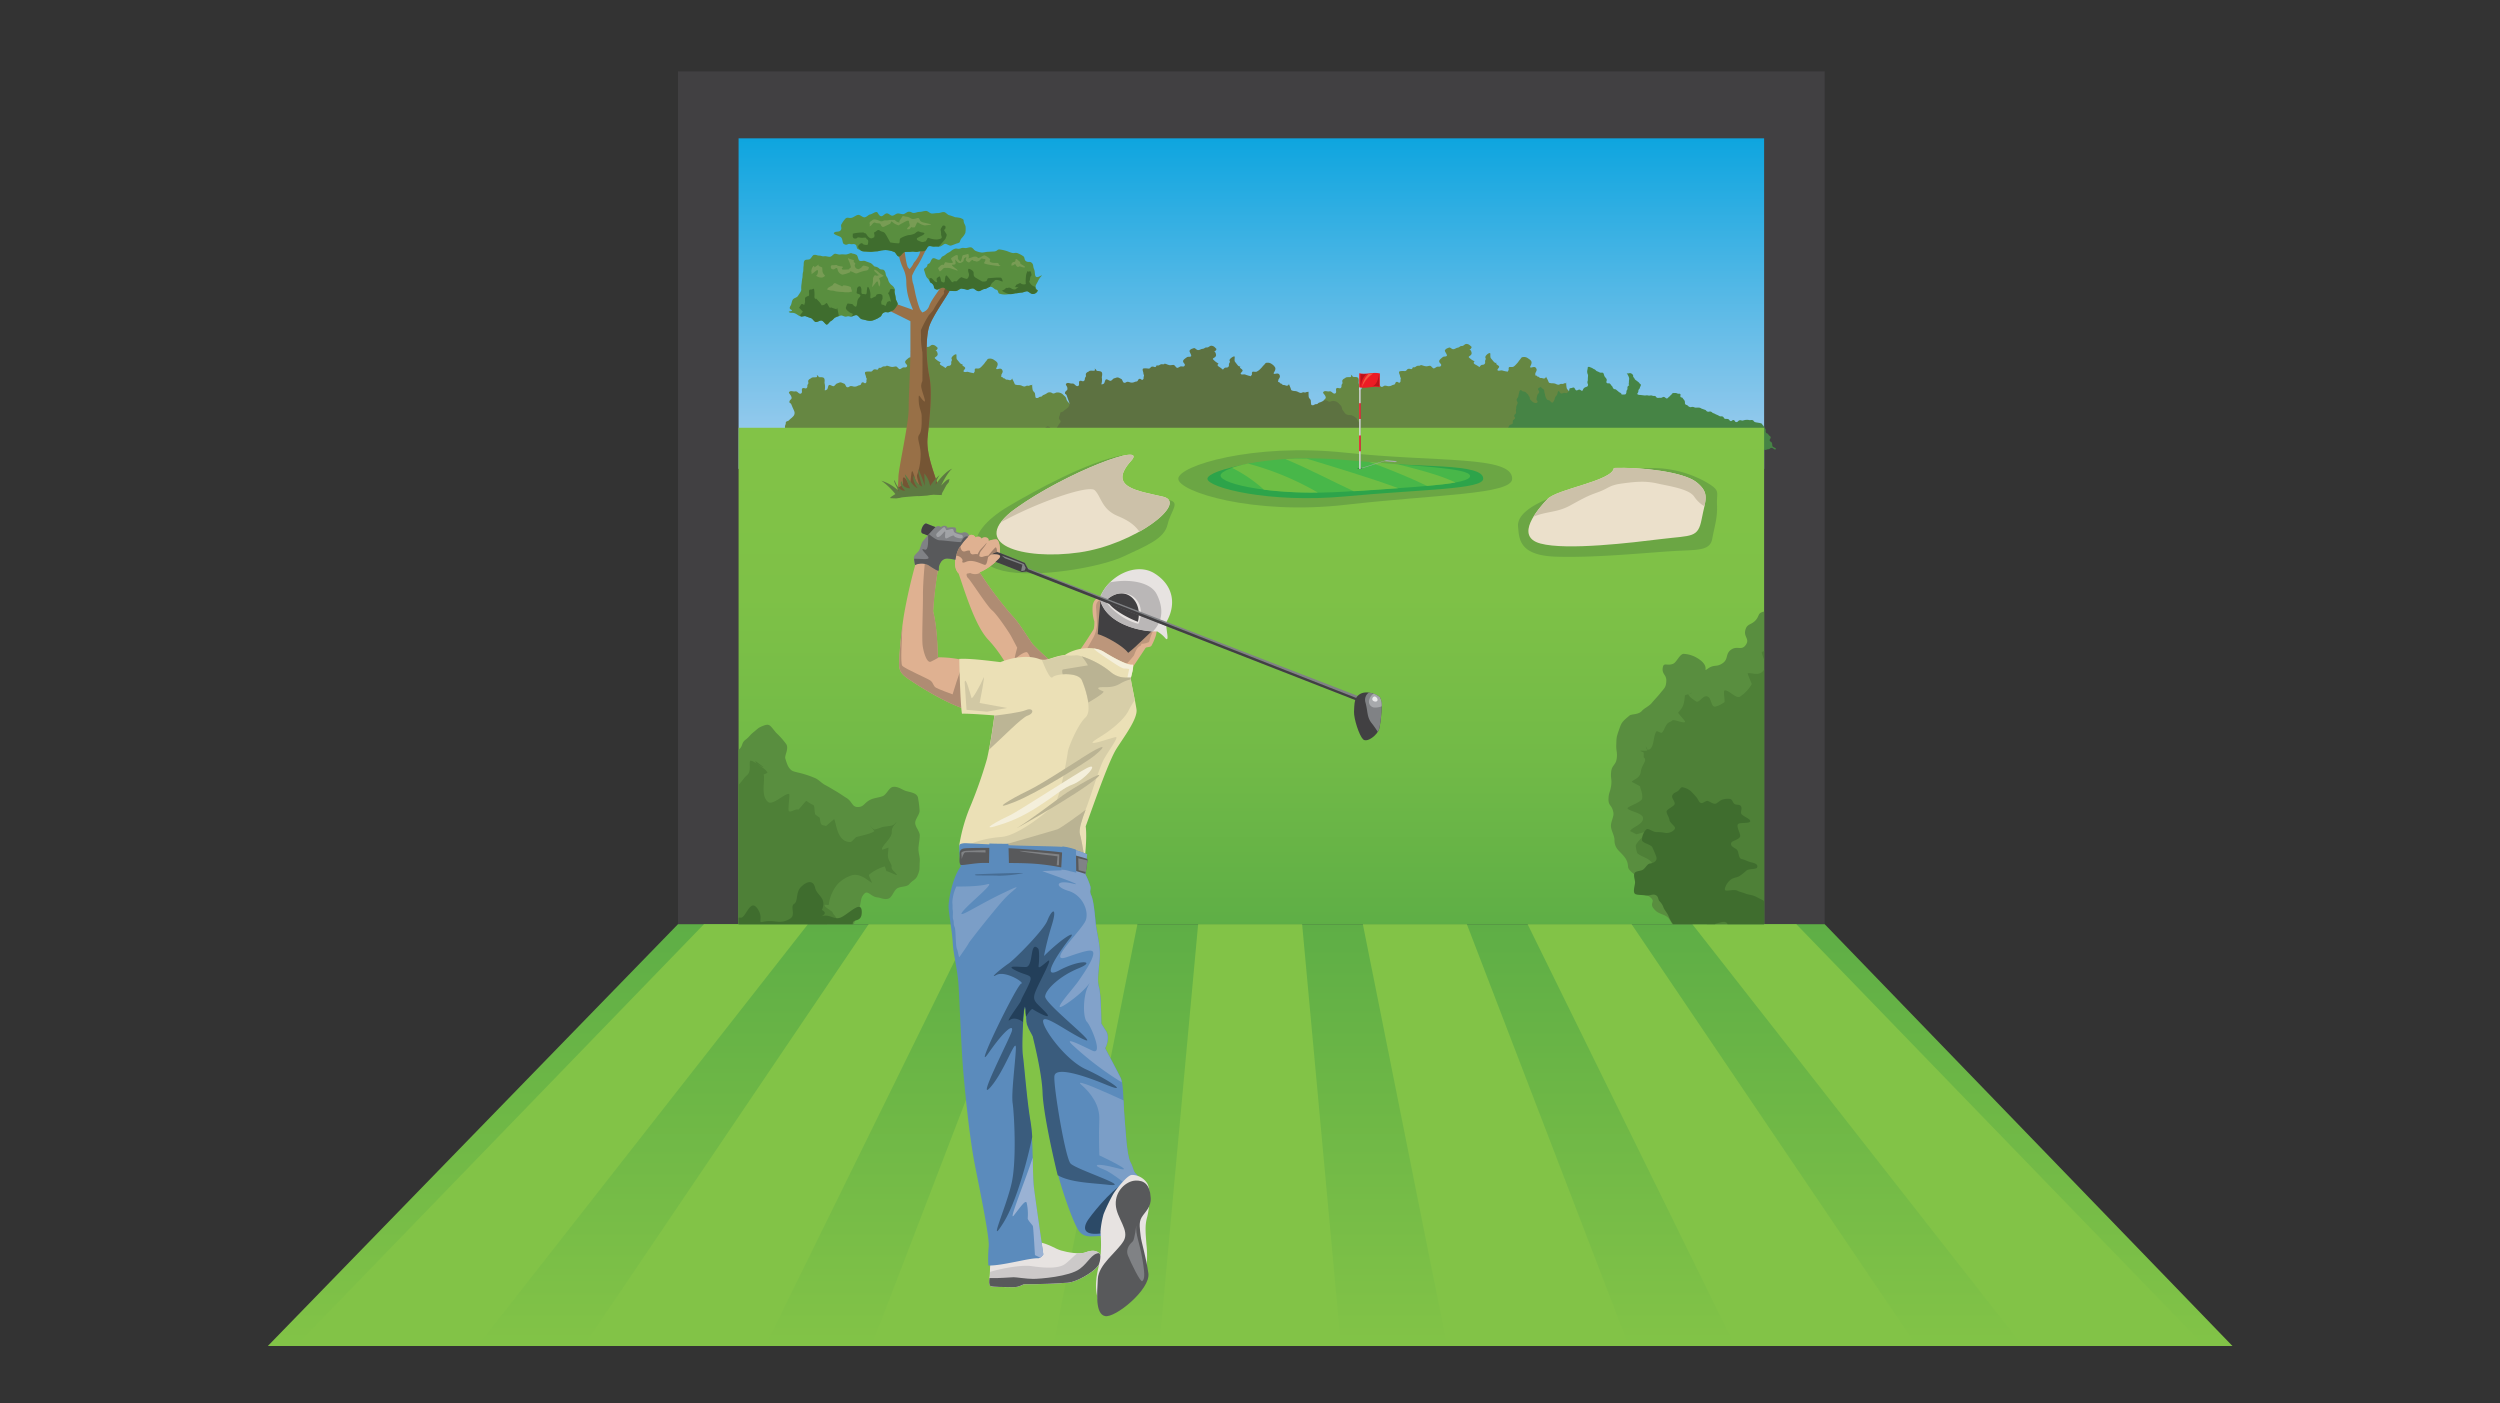 <svg xmlns="http://www.w3.org/2000/svg" xmlns:xlink="http://www.w3.org/1999/xlink" viewBox="0 0 778.35 436.96"><rect x="0" y="0" width="778.35" height="436.96" fill="#333333" stroke="none"/><defs><style>.cls-1{fill:none;}.cls-2{isolation:isolate;}.cls-3{fill:#414042;}.cls-4{fill:url(#linear-gradient);}.cls-5{fill:url(#linear-gradient-2);}.cls-6{fill:url(#linear-gradient-3);}.cls-7{fill:url(#linear-gradient-4);}.cls-8{fill:url(#linear-gradient-5);}.cls-9{fill:url(#linear-gradient-6);}.cls-10{fill:url(#linear-gradient-7);}.cls-11{fill:url(#linear-gradient-8);}.cls-12{fill:url(#_Ì_Ý_èƒOƒ_ƒf_ƒVƒ_ƒ_43);}.cls-13{fill:#668742;}.cls-14{fill:#468445;}.cls-15{fill:#5d7241;}.cls-16{fill:url(#linear-gradient-9);}.cls-17{fill:#6ba644;}.cls-18{fill:#2da44a;}.cls-19{fill:#48b749;}.cls-20{fill:#6fbe44;}.cls-21,.cls-60{fill:#a7a9ac;}.cls-21{mix-blend-mode:multiply;}.cls-22{fill:#35743e;}.cls-23{fill:#dedede;}.cls-24{fill:#b3b3b3;}.cls-25{fill:#ed1c24;}.cls-26{fill:#ba141a;}.cls-27{fill:#f15b40;}.cls-28{clip-path:url(#clip-path);}.cls-29{fill:#598e3f;}.cls-30{fill:#4e8037;}.cls-31{fill:#3f6d2e;}.cls-32{fill:#ebe0cb;}.cls-33{fill:#ccc1a9;}.cls-34{fill:#987047;}.cls-35{fill:#755534;}.cls-36{fill:#789c54;}.cls-37{fill:#5d7a42;}.cls-38{fill:#e7e3e1;}.cls-39{fill:#ccc9c9;}.cls-40{fill:#58595b;}.cls-41{fill:#dfb191;}.cls-42{fill:#bc967b;}.cls-43{fill:#af8c73;}.cls-44{fill:#ebe0b6;}.cls-45{fill:#f4efdb;}.cls-46{fill:#d7cea8;}.cls-47{fill:#bab393;}.cls-48{fill:#5b8bbc;}.cls-49{fill:#9ab2d4;}.cls-50{fill:#82a2ca;}.cls-51{fill:#bab7b7;}.cls-52{fill:#2c4a67;}.cls-53{fill:#7b9ec7;}.cls-54{fill:#808285;}.cls-55{fill:#3a5c7d;}.cls-56{fill:#476d94;}.cls-57{fill:#bcb595;}.cls-58{fill:#a1a3a6;}.cls-59{fill:#233f5a;}.cls-61{fill:#a0806a;}.cls-62{fill:#d1c8a4;}.cls-63{fill:#ebebec;}</style><linearGradient id="linear-gradient" x1="389.22" y1="373.28" x2="389.22" y2="114.99" gradientTransform="matrix(1, 0, 0, -0.51, 0, 477.54)" gradientUnits="userSpaceOnUse"><stop offset="0" stop-color="#5eae46"/><stop offset="1" stop-color="#82c347"/></linearGradient><linearGradient id="linear-gradient-2" x1="171.82" y1="534.95" x2="171.82" y2="276.67" gradientTransform="matrix(1, 0, 0, -0.13, 0, 282.28)" gradientUnits="userSpaceOnUse"><stop offset="0" stop-color="#5eae46"/><stop offset="0.01" stop-color="#5faf46"/><stop offset="0.34" stop-color="#72ba47"/><stop offset="0.66" stop-color="#7ec147"/><stop offset="1" stop-color="#82c347"/></linearGradient><linearGradient id="linear-gradient-3" x1="242.27" y1="534.95" x2="242.27" y2="276.67" xlink:href="#linear-gradient-2"/><linearGradient id="linear-gradient-4" x1="312.72" y1="534.95" x2="312.72" y2="276.67" xlink:href="#linear-gradient-2"/><linearGradient id="linear-gradient-5" x1="389.22" y1="534.95" x2="389.22" y2="276.67" xlink:href="#linear-gradient-2"/><linearGradient id="linear-gradient-6" x1="465.72" y1="534.95" x2="465.72" y2="276.67" xlink:href="#linear-gradient-2"/><linearGradient id="linear-gradient-7" x1="536.17" y1="534.95" x2="536.17" y2="276.67" xlink:href="#linear-gradient-2"/><linearGradient id="linear-gradient-8" x1="606.62" y1="534.95" x2="606.62" y2="276.67" xlink:href="#linear-gradient-2"/><linearGradient id="_Ì_Ý_èƒOƒ_ƒf_ƒVƒ_ƒ_43" x1="389.59" y1="145.96" x2="389.59" y2="43.07" gradientUnits="userSpaceOnUse"><stop offset="0" stop-color="#a5ceee"/><stop offset="1" stop-color="#0ea5df"/></linearGradient><linearGradient id="linear-gradient-9" x1="389.59" y1="287.73" x2="389.59" y2="133.18" gradientTransform="matrix(1, 0, 0, 1, 0, 0)" xlink:href="#linear-gradient-2"/><clipPath id="clip-path"><rect class="cls-1" x="229.95" y="171.12" width="319.29" height="116.61"/></clipPath></defs><g class="cls-2"><g id="Layer_1" data-name="Layer 1"><rect class="cls-3" x="211.09" y="22.23" width="357" height="265.5"/><polygon class="cls-4" points="568.09 287.73 211.09 287.73 83.38 419.07 695.06 419.07 568.09 287.73"/><polygon class="cls-5" points="219.18 287.73 251.55 287.73 148.65 419.07 92.08 419.07 219.18 287.73"/><polygon class="cls-6" points="270.46 287.73 302.83 287.73 238.27 419.07 181.7 419.07 270.46 287.73"/><polygon class="cls-7" points="321.75 287.73 354.12 287.73 327.88 419.07 271.32 419.07 321.75 287.73"/><polygon class="cls-8" points="373.03 287.73 405.4 287.73 417.5 419.07 360.93 419.07 373.03 287.73"/><polygon class="cls-9" points="424.31 287.73 456.69 287.73 507.12 419.07 450.55 419.07 424.31 287.73"/><polygon class="cls-10" points="475.6 287.73 507.97 287.73 596.74 419.07 540.17 419.07 475.6 287.73"/><polygon class="cls-11" points="526.88 287.73 559.26 287.73 686.35 419.07 629.78 419.07 526.88 287.73"/><rect class="cls-12" x="229.95" y="43.07" width="319.29" height="102.9"/><path class="cls-13" d="M245.75,122c.52-.5,1.15,0,1.86-.15s1.1,1,1.76.67,0-1.26.45-1.6,1,.27,1.36-.14,0-.71.37-1.18-.15-.79.18-1.25.58-.38,1-.77c.57-.21,1.5,0,1.61-.24.22-.42-.42-1,.35-.29.94.86-.19-.35.19.32.1.17,1.4-.13,1.71.42s.05,1.22.15,1.59a4.63,4.63,0,0,1,.11,1.49c0,.55-.34.94.6.42.34-.19.3-1.25.68-1.41s1.08.47,1.45.34.67-.72,1-.83c.69-.2.61-.33,1.22-.34.37.11.74.31,1.06.41s.51,1,.81,1.07c.64.19.7-.31,1.23-.33.69,0,.73.24,1.4.16s.66-.31,1.33-.43.36-.75.86-.88.7.53,1.08.16.08-.49.23-1-.13-.4-.19-.93-.46-1-.25-1.41c.1-.19,1-.23,1.63-.18s.68-.43,1-.6c.7-.36,1.16.37,1.47-.25s.06-.18.74-.33c.28-.06.58-.46,1-.44,1.48,0,.17-.46,1.54-.06a3.7,3.7,0,0,0,1.06.24c.36,0,.73-.14,1.13-.16s.83.87,1.2.84.77-.49,1.11-.53c.67-.08.9.14,1.16-.36s-.73-.79-.57-1.47c.09-.39.71-.82,1.07-1.13s1.05-.08,1.29-.4-.75-1.42-.57-1.72c.33-.56.69-.59,1.21-.82s.87.59,1.52.47.62-.34,1.28-.46.61-.51,1.28-.51.86-.73,1.57-.62.94.45,1.47.94c-.24.84-.6.69-.73.65a1.68,1.68,0,0,1,.69,1.11c.19.73-.73,1.08-.83,1.23s-.22.15.75.91a6.79,6.79,0,0,0,1.06.59c0,.12-.77.45.25,1,1.62.85,1,1,1.61.34.41-.44.83-.06,1.23-.5s0-.75.29-1.27-.17-.58,0-1,1-1.17,1.43-1.06c.22.06-.07,1.23.27,1.62s.61.74.83,1c.83,1,1.2-.08.87.47s.83.68.84,1.21c0,.32-.8.85-.44,1.1s.85,0,1.3.05a11.19,11.19,0,0,0,1.17.3c.67.06.45.33.79-.17s0-.46.19-1c.13-.33.85-.06,1.31-.21s.93-.74,1.26-1.09c.54-.56.43-.6.92-1.15s.32-.72,1-.79a2.09,2.09,0,0,1,1.41.35c.3.23.89.52,1.12,1,.32.73-.49,1.62-.38,1.81.29.47,1.6-.76,2,.69.12.49-.44,1-.41,1.32.07.83-.34.43.18.58.69.2.21.4.57.36s.53.49,1,.44.85.34,1.26.08c.76-.49-.11-1.22.62.11s.34,1.27,1.09,1.43c.57.12.6,0,1.17.11s.54.26,1.11.38.67-.34,1.24-.22.75-.37,1.3-.17c.69.4-.12,0,0-.21s0,.55.21,1.64c.09.49.65.79.71,1.09.21,1.18.05,1.5.65,1.48s.55-.39,1.11-.41.42-.36.95-.56a4.59,4.59,0,0,0,1.21-.66,1.44,1.44,0,0,1,1.5.11c.47.32,1-.22,1.47-.22a2.43,2.43,0,0,1,1.77.57c.28.33.68.58.9.89s.24.8.47,1.13.47.56.74.88a1.63,1.63,0,0,0,.91.55c.42.14,1-.05,1.4.1a4.33,4.33,0,0,1,1.54.92c.83,1-.57-.74.76,1.13.19.29.1,1,.24,1.45s-.26.91-.18,1.34.34.78.39,1.2.92.77,1,1.19-1.74,1-1.72,1.36.87.84.88,1.2c0,.76,1,1.76.42,2s-1-1.27-1.58-1.24-.6.37-1.21.39-.63-.31-1.24-.29-.62-.16-1.24-.14-.55,1.62-1.16,1.65-.68-1.5-1.29-1.48-.6.27-1.22.29-.58,1.07-1.19,1.09-.63-.48-1.25-.46-.58.72-1.2.74-.66-1.21-1.27-1.19-.61.06-1.23.08-.61.15-1.22.18-.58.89-1.19.91-.64-.52-1.25-.5-.61.25-1.22.27-.64-.64-1.25-.62-.63-.44-1.25-.42-.59.62-1.2.64-.58,1-1.2,1-.63-.4-1.24-.38-.61.21-1.22.23-.62,0-1.24,0-.61-.06-1.23,0-.64-.92-1.26-.9-.56,1.5-1.17,1.52-.63-.38-1.24-.35-.63-.21-1.24-.18-.66-1.07-1.27-1-.61.13-1.23.15-.55,1.6-1.17,1.63-.64-.74-1.25-.72-.65-.78-1.26-.76-.61.36-1.22.38-.59.69-1.2.72-.65-.86-1.27-.84-.56,1.27-1.18,1.29-.62,0-1.23,0-.64-.67-1.25-.64-.64-.56-1.26-.53-.6.23-1.22.25-.57,1.25-1.18,1.28-.67-1.37-1.28-1.35-.62.13-1.23.15-.6.5-1.21.53-.63-.49-1.25-.47-.62-.21-1.24-.18-.55,1.67-1.17,1.69-.68-1.83-1.3-1.8-.6.33-1.21.35-.62-.16-1.24-.13-.56,1.38-1.17,1.41-.65-.89-1.26-.87-.6.59-1.21.61-.65-.7-1.26-.68-.61.24-1.22.26-.62,0-1.23,0-.57,1.23-1.19,1.25-.62-.15-1.23-.12-.64-.63-1.26-.61-.6.44-1.21.46-.66-1.2-1.28-1.18-.6.37-1.22.39-.57,1.07-1.19,1.09-.67-1.46-1.29-1.44-.6.44-1.21.46-.57,1.25-1.19,1.27-.66-1.13-1.27-1.1-.62,0-1.23.08-.61.34-1.22.36-.65-.88-1.27-.85-.55,1.76-1.17,1.78-.64-.84-1.26-.81-.62,0-1.24,0-.59.65-1.21.68-.61.06-1.23.09-.46-.88-1-1.1-.47-.06-.9-.49-.39-.49-.82-.93-.9,0-1.32-.42-.82-.52-1-.93.61-1.7,1.26-1.68c1.48.06.47,1.82,1.46,1s1.09-.11,1.33-.71.27-.47.48-1,.36-.44.56-.94-.57-.71-.55-1.25c0-.8.31-.77.27-1.57.19-.36.75-.31,1-.61a6.71,6.71,0,0,1,.83-.74c.49-.5.73-.63.87-1.2s-.11-1-.41-1.66-.25-.6-.57-1.34c-.23-.55-.69-.31-.58-.9s.78-.65.66-1.24C246.22,122.73,245.31,122.37,245.75,122Z"/><path class="cls-13" d="M412.05,122c.53-.5,1.16,0,1.86-.16s1.11.94,1.77.66,0-1.27.43-1.61,1,.26,1.37-.15,0-.71.36-1.18-.15-.79.17-1.26.58-.37,1-.77c.57-.22,1.49,0,1.61-.25.21-.42-.43-1,.35-.3.94.86-.2-.34.19.32.1.18,1.4-.13,1.71.42s.06,1.22.15,1.58a4.83,4.83,0,0,1,.13,1.5c0,.55-.34.94.61.41.33-.19.28-1.25.67-1.41s1.07.46,1.45.32.66-.72,1-.83c.69-.21.61-.33,1.22-.35.36.11.74.31,1.07.4s.51,1,.81,1.07c.63.18.69-.32,1.23-.34s.72.24,1.4.15.66-.31,1.32-.44.35-.75.86-.88.71.52,1.07.15.09-.49.23-1-.13-.39-.19-.93-.47-1-.27-1.4c.11-.19,1-.24,1.64-.19s.67-.44,1-.61c.69-.36,1.17.36,1.47-.26s.06-.17.74-.33c.28-.07.58-.47,1-.45,1.48,0,.16-.46,1.53-.07a3.7,3.7,0,0,0,1.07.24c.35,0,.73-.15,1.12-.17s.84.86,1.21.82.77-.49,1.1-.53c.67-.08.91.14,1.16-.37s-.74-.78-.58-1.46c.09-.39.71-.83,1.07-1.14s1-.08,1.28-.41-.76-1.41-.58-1.72c.32-.55.69-.59,1.21-.83s.87.59,1.52.47.62-.35,1.27-.47.61-.52,1.28-.52.85-.74,1.57-.63.94.44,1.48.93c-.24.84-.6.69-.73.65a1.68,1.68,0,0,1,.69,1.11c.2.72-.72,1.08-.82,1.24s-.21.15.77.9a8.22,8.22,0,0,0,1,.59c0,.12-.76.45.26,1,1.63.84,1,1,1.62.33.4-.45.82-.07,1.22-.51s0-.74.28-1.27-.17-.58,0-1.05,1-1.18,1.43-1.07c.22.06-.06,1.23.28,1.62l.83,1c.84,1,1.2-.1.88.46s.84.67.84,1.2c0,.32-.78.86-.43,1.1s.85-.05,1.3,0a10.67,10.67,0,0,0,1.18.29c.67.06.45.32.78-.18s0-.46.19-1c.12-.33.84-.06,1.3-.21s.93-.75,1.26-1.1c.53-.57.42-.61.91-1.16s.32-.72,1-.8a2,2,0,0,1,1.41.34c.3.23.89.52,1.12,1,.33.73-.48,1.63-.36,1.82.29.47,1.6-.77,2,.67.13.49-.43,1.06-.4,1.33.07.83-.34.43.18.58.69.19.22.39.57.35s.54.49,1,.44.86.33,1.26.06c.75-.49-.12-1.22.63.11s.34,1.27,1.09,1.42c.57.12.59,0,1.17.1s.54.26,1.11.38.67-.34,1.24-.23.75-.37,1.3-.18c.69.39-.12,0,0-.21s0,.55.22,1.64c.09.49.66.78.72,1.09.22,1.18.05,1.5.65,1.47s.55-.39,1.12-.42.41-.36.94-.56a4.92,4.92,0,0,0,1.21-.67,1.45,1.45,0,0,1,1.49.1c.48.32,1-.22,1.47-.23a2.49,2.49,0,0,1,1.78.56c.28.32.68.57.9.88s.25.8.48,1.13.48.56.75.88a1.64,1.64,0,0,0,.92.53c.42.15,1,0,1.4.09a4.58,4.58,0,0,1,1.54.92c.84,1-.57-.74.76,1.13.2.28.11,1,.25,1.45s-.25.9-.16,1.33.34.78.39,1.2.93.77,1,1.18-1.73,1-1.71,1.38.87.83.88,1.19c0,.76,1,1.75.44,2s-1-1.27-1.59-1.24-.59.38-1.21.41-.63-.31-1.24-.29-.62-.16-1.23-.13-.55,1.63-1.16,1.66-.68-1.5-1.29-1.47-.61.27-1.22.3-.57,1.07-1.19,1.09-.63-.47-1.24-.45-.59.72-1.2.75-.67-1.21-1.29-1.18-.61.06-1.22.09-.61.15-1.22.18-.57.9-1.19.92-.64-.52-1.25-.49-.6.25-1.22.28-.64-.64-1.25-.61-.64-.44-1.25-.41-.59.62-1.2.65-.57,1-1.19,1-.63-.39-1.25-.37-.6.21-1.22.24-.61,0-1.23,0-.61-.06-1.23,0-.65-.91-1.26-.88-.56,1.5-1.17,1.53-.63-.38-1.24-.35-.63-.2-1.24-.18-.67-1.06-1.28-1-.61.13-1.22.15-.55,1.61-1.16,1.64-.65-.73-1.27-.71-.64-.78-1.26-.75-.6.36-1.21.39-.59.69-1.2.72-.66-.85-1.27-.82-.56,1.26-1.17,1.29-.62,0-1.24,0-.64-.67-1.26-.65-.64-.54-1.25-.52-.6.24-1.22.27-.56,1.25-1.17,1.28-.68-1.37-1.29-1.34-.61.13-1.23.16-.59.51-1.21.53-.63-.48-1.25-.45-.63-.21-1.24-.18-.54,1.68-1.16,1.71-.69-1.83-1.31-1.8-.6.33-1.22.36-.62-.15-1.23-.13-.55,1.39-1.17,1.42-.65-.88-1.26-.85-.59.59-1.21.61-.64-.69-1.26-.67-.61.24-1.22.27-.62,0-1.23,0-.56,1.23-1.17,1.26-.63-.15-1.24-.12-.64-.62-1.26-.6-.6.44-1.21.47-.67-1.2-1.29-1.17-.6.37-1.21.4-.57,1.07-1.19,1.09-.68-1.46-1.29-1.43-.6.44-1.21.47-.57,1.25-1.18,1.28-.67-1.12-1.29-1.09-.61,0-1.23.08-.6.35-1.21.38-.66-.88-1.27-.85-.54,1.76-1.16,1.79-.65-.83-1.27-.81-.62,0-1.23,0-.59.65-1.21.68-.62.07-1.23.1-.47-.87-1.05-1.09-.47-.06-.91-.49-.39-.48-.82-.91-.9,0-1.33-.42-.82-.51-.95-.93.6-1.7,1.25-1.68c1.48.05.48,1.81,1.47,1s1.08-.11,1.33-.71.26-.47.46-1,.36-.44.56-.94-.58-.71-.56-1.26c0-.8.31-.76.26-1.56.19-.37.75-.32,1-.63a6.68,6.68,0,0,1,.82-.74c.48-.5.72-.63.86-1.2.17-.72-.12-1-.42-1.66l-.58-1.34c-.23-.55-.69-.3-.58-.89s.78-.66.65-1.24C412.54,122.75,411.62,122.4,412.05,122Z"/><path class="cls-14" d="M546.23,131.33c-.36-.28-.25-.47-.7-.55s-.49.1-.95,0a3,3,0,0,0-.89-.06,3.85,3.85,0,0,0-1,.2c-.51.11-.57-.17-1.09-.06s-.46.56-1,.55-.37-.48-.81-.62-.61.43-1,.3-.33-.48-.77-.61-.5,0-.94-.09-.3-.48-.71-.68-.67.07-1.14-.23a5.84,5.84,0,0,0-1-.46,3.58,3.58,0,0,0-.79-.38c-.44-.14-.38-.36-.82-.49s-.52.15-1,0-.35-.43-.79-.56-.43-.17-.87-.3-.42-.29-.87-.37a7.45,7.45,0,0,0-1.06,0c-.52,0-.51-.18-1-.23s-.52.21-1,0-.3-.19-.62-.45-.48-.08-.71-.41,0-.52-.2-1-.33-.39-.57-.82-.47-.12-.7-.43.19-.69-.12-.91-.43,0-.8-.13-.35-.19-.73-.18-.42-.07-.78.06-.25.38-.58.57,0,.17-.55.52c-.17.11-.33.39-.61.54s-.73-.48-1.07-.48-.63.35-1,.29-.73.08-1,0c-.53-.17-.35-.54-.82-.58-1,0-.46-.08-.94-.15s-.57.12-1.1,0-.55,0-1.08,0L511,123c-.54-.08-.62.05-1.1-.2s.23-.27.2-1.24c0-.25.41-.52.45-.8s.25-.52.3-.76c.11-.46-.22-.35-.44-.7s-.24-.24-.56-.53-.37-.24-.7-.53-.19-.44-.52-.73,0-.63-.36-.92a1.17,1.17,0,0,0-.84-.43c-1.05.32-1.17-.23-.84.22a4.35,4.35,0,0,1,.56,1.12c.17.37,0,.87,0,1.25,0,1-.18.62,0,1.05s0-.06-.42.61c-.12.21.08.7-.17,1s-.16.68-.22.86c-.16.48-.16.55-.86.57-1,0-.42,0-.78-.36s-.43-.2-.76-.51-.37-.28-.7-.59-.56-.08-.89-.39-.17-.49-.5-.8-.25-.4-.58-.71-.77.06-1.05-.3.2-.66-.05-1.19c-.13-.27-.42-.51-.6-.81s-.19-.71-.39-1-.71-.09-1-.18-.56-.3-.92-.4-.53-.53-.85-.62-.61-.39-.9-.48c-.55-.17-.8-.47-1.18-.15,0,.46-.18,1-.18,1.28,0,1.11.69,1.68.69,1.12a1.91,1.91,0,0,0-.42-1,5.61,5.61,0,0,1,0,1c0,.46-.06.82-.06,1.11,0,1.11-.1.55-.13,1.11s.35.62.11,1.18c-.13.31-.74.33-1.05.58-.85.7-.18,1.16-.71,1s-.3-.3-.82-.43c-.26-.07-.67.31-1,.24s-.48-.84-.78-.88-.69.2-1,.2c-.42,0-.34.32-.41.54-.2.68.37-.11.05.18a3.75,3.75,0,0,1-.63.67c-.33.28-.82,0-1.1.06s-.61.3-.9.18c-.53-.22-.32-.66-.85-.73-.21.36-.24.93-.37,1.13-.51.78-.42.4-.53.7-.05.13-.14.37-.3.89a1.53,1.53,0,0,1-.6.88c-.23.08-.55-.35-.81-.59s-.75-.17-.91-.39a3.55,3.55,0,0,1-.41-.83c-.24-.48-.06-.57-.28-1.07s0-.59-.24-1.08-.64-.31-.85-.81.2-.72-.15-.13c-.1.16-.74.22-.85.63-.06.23.42.65.36,1s-.52.66-.57.94c-.08.45-.19.77-.23,1-.13.73.39.72.28,1.11-.18.59-1.16.33-1.67-.17-.29-.29-.31-.3-.59-.59s0-.58-.28-.88-.18-.37-.44-.69-.36-.3-.71-.7c-.23-.24-.68-.15-.95-.29s-.5-.54-.78-.28-.21.49-.34.92-.17.7-.23,1-.49.69-.5,1,.31.71.31,1-.25.51-.38,1,0,.72-.11,1,0,.74,0,1c-.1.6-.47.43-.56.94s.41.42.2.91c-.08.21-.48.35-.61.63s0,.62-.08.89-.76.34-1,.6-.28.68-.52.9-.47.59-.75.75a4.19,4.19,0,0,1-1,.38c-.21.07-.2.32-.39.75-.12.27-.55.47-.66.83s-.13.66-.22,1-.13.67-.21,1-.07.7-.13,1-.15.7-.2,1c-.11.6-.82,1-.35,1.2s.57-.37,1.06-.38.49.45,1,.44.48-.19,1-.2.48-.37,1-.37.49.36,1,.35.49.26,1,.25.47-.81,1-.82.49.3,1,.29.49,0,1,0,.5.42,1,.41.49-.26,1-.26.49.13,1,.12.47-.53,1-.54.48-.15,1-.15.49.49,1,.48.49,0,1,0h1c.49,0,.49.18,1,.17s.48-.3,1-.31.49-.18,1-.18.49-.09,1-.09.49.2,1,.19.49.26,1,.26.48-.57,1-.58.49.41,1,.4.49.15,1,.14.47-.49,1-.5.49.24,1,.23.49.3,1,.29.48-.45,1-.45.49.13,1,.12.49.1,1,.09.48-.56,1-.57.5.6,1,.59.48-.19,1-.2.49-.21,1-.22.5.42,1,.41.48-.1,1-.11.49,0,1,0,.48-.4,1-.4h1c.48,0,.49.34,1,.33s.48-.19,1-.19.48,0,1,0,.48-.2,1-.21.5.52,1,.51.49-.26,1-.27.49,0,1,0,.48-.07,1-.08.49-.1,1-.1.49.2,1,.19.48-.1,1-.1.48-.34,1-.35.49.17,1,.16.49.09,1,.09.48-.34,1-.35.49.23,1,.22.49.12,1,.12.48.08,1,.07.49.25,1,.24.48-.22,1-.23.48-.46,1-.47.5.44,1,.43.48-.53,1-.54.49.12,1,.11.49.48,1,.47.49-.06,1-.06h1c.49,0,.48-.32,1-.33s.49.2,1,.19.49-.22,1-.22.5.24,1,.23.48-.33,1-.34.5.14,1,.13.48.17,1,.16.49-.33,1-.33.49.35,1,.34.48-.28,1-.29.49,0,1,0,.49-.07,1-.08.5.5,1,.49.48-.49,1-.5.48,0,1-.06.5.57,1,.56.49-.2,1-.21.48-.42,1-.43,1,.81,1.29.4-.82-.48-1-.91,0-.54-.18-1-.46-.3-.67-.73.45-.74.25-1.17-.46-.31-.67-.74-.57-.25-.78-.68.06-.56-.14-1-.3-.38-.51-.81-.34-.36-.56-.78S546.61,131.62,546.23,131.33Z"/><path class="cls-15" d="M332,119.41c.56-.46,1.16.1,1.87,0s1,1,1.72.78.06-1.26.55-1.56.93.32,1.36-.06.09-.71.45-1.15-.1-.8.25-1.24.61-.34,1-.7c.59-.18,1.5.07,1.63-.14.25-.4-.36-1,.37-.27.88.92-.17-.36.17.33.09.18,1.4,0,1.67.53s0,1.22,0,1.59a4.72,4.72,0,0,1,0,1.5c-.08.55-.41.92.57.46.35-.17.38-1.23.77-1.36s1,.53,1.43.43.71-.68,1.06-.76c.71-.16.64-.3,1.25-.26.35.12.72.35,1,.47s.45,1,.74,1.12c.62.23.71-.27,1.25-.25s.7.29,1.38.25.68-.27,1.36-.34c.52-.07.4-.73.91-.83s.67.57,1.06.23.12-.48.3-1-.1-.4-.13-.94-.39-1-.16-1.42c.12-.18,1-.16,1.64-.07s.7-.39,1-.54c.71-.31,1.14.44,1.47-.15s.08-.17.77-.28c.28-.05.61-.43,1-.38,1.47.15.19-.45,1.54,0a3.58,3.58,0,0,0,1,.31c.35,0,.74-.1,1.13-.09s.78.92,1.15.91.8-.44,1.14-.46c.67,0,.89.21,1.18-.28s-.68-.84-.48-1.5c.13-.39.77-.78,1.15-1.06s1.05,0,1.31-.32-.66-1.46-.46-1.75c.36-.54.73-.55,1.26-.75s.83.65,1.49.58.64-.31,1.3-.38.64-.47,1.31-.43.91-.67,1.61-.52.91.51,1.41,1c-.3.83-.64.65-.77.61a1.66,1.66,0,0,1,.61,1.15c.15.74-.79,1-.9,1.18s-.23.13.69.95a9.2,9.2,0,0,0,1,.66c0,.12-.79.4.19,1,1.56,1,.92,1.07,1.58.44.44-.42.83,0,1.26-.42s0-.74.37-1.25-.13-.59.06-1,1.12-1.1,1.5-1c.22.07-.14,1.22.16,1.64l.77,1c.77,1,1.21,0,.85.52s.78.73.75,1.26c0,.32-.85.8-.51,1.07s.85,0,1.3.13a11.71,11.71,0,0,0,1.14.38c.67.1.43.35.81-.12s0-.47.25-1c.15-.32.85,0,1.32-.12a4,4,0,0,0,1.33-1c.57-.53.46-.57,1-1.09s.37-.7,1.09-.72a2,2,0,0,1,1.38.44,2.9,2.9,0,0,1,1.05,1.11c.27.75-.59,1.6-.49,1.79.26.49,1.65-.66,1.94.81.09.5-.5,1-.5,1.3,0,.83-.36.4.15.59.67.24.18.4.54.39s.5.52,1,.51.83.39,1.26.15c.78-.43,0-1.22.61.15s.26,1.3,1,1.5c.57.15.6,0,1.16.18s.53.3,1.09.45.69-.29,1.25-.13.77-.32,1.31-.09c.66.44-.12,0,0-.21s0,.55.1,1.65c.06.49.61.82.64,1.13.14,1.2,0,1.5.56,1.52s.57-.35,1.14-.34.43-.33,1-.5a4.38,4.38,0,0,0,1.26-.58,1.43,1.43,0,0,1,1.48.21c.45.35,1-.16,1.48-.13a2.48,2.48,0,0,1,1.74.69c.25.34.64.61.84.94s.18.82.4,1.15.43.6.68.94a1.66,1.66,0,0,0,.88.6c.41.17,1,0,1.39.19a4.31,4.31,0,0,1,1.47,1c.77,1-.52-.78.68,1.18.18.29,0,1,.15,1.46s-.32.88-.26,1.32.28.8.31,1.23.87.82.88,1.24-1.8.85-1.8,1.25.81.89.8,1.26c0,.75.87,1.81.29,2s-.88-1.33-1.5-1.35-.62.34-1.23.32-.61-.35-1.22-.37-.61-.2-1.22-.22-.66,1.59-1.27,1.57-.58-1.54-1.19-1.56-.62.24-1.24.22-.64,1-1.26,1-.6-.52-1.21-.54-.63.68-1.25.66-.58-1.25-1.19-1.27-.62,0-1.23,0-.62.12-1.23.1-.64.85-1.25.84-.6-.57-1.21-.58-.62.21-1.24.19-.59-.69-1.21-.7-.6-.48-1.21-.5-.63.58-1.25.57-.64,1-1.26,1-.6-.44-1.21-.45-.62.16-1.24.15-.61-.06-1.23-.08-.61-.1-1.22-.12-.59-1-1.2-1-.66,1.46-1.27,1.45-.6-.42-1.22-.44-.61-.24-1.22-.26-.59-1.1-1.2-1.12-.62.08-1.24.07-.65,1.56-1.27,1.55-.59-.78-1.21-.8-.59-.82-1.21-.84-.62.32-1.23.3-.63.65-1.25.64-.59-.89-1.21-.91-.64,1.22-1.26,1.21-.61-.05-1.23-.07-.59-.71-1.21-.72-.6-.6-1.21-.61-.62.19-1.24.17-.65,1.22-1.26,1.2-.58-1.41-1.19-1.43-.62.09-1.24.08-.63.46-1.24.44-.6-.52-1.22-.54-.61-.25-1.22-.27-.66,1.64-1.28,1.63-.56-1.88-1.18-1.89-.62.29-1.24.27-.61-.19-1.22-.21-.65,1.35-1.26,1.33-.59-.92-1.21-.94-.62.55-1.24.53-.6-.74-1.21-.76-.62.2-1.24.18-.61-.05-1.23-.07-.64,1.2-1.26,1.18-.61-.19-1.22-.21-.6-.67-1.22-.68-.62.39-1.24.38-.58-1.24-1.2-1.26-.62.32-1.24.31-.64,1-1.26,1-.57-1.5-1.19-1.52-.63.4-1.24.38-.65,1.21-1.27,1.2-.58-1.17-1.2-1.19-.62,0-1.23,0-.63.31-1.24.29-.59-.92-1.21-.93-.66,1.72-1.28,1.7-.59-.88-1.21-.89-.61-.07-1.23-.09-.64.62-1.25.6-.62,0-1.24,0-.4-.9-1-1.16-.47-.09-.88-.55-.35-.51-.76-1-.89,0-1.29-.51-.78-.57-.88-1,.72-1.66,1.36-1.59c1.47.14.36,1.84,1.4,1.07s1.09,0,1.37-.61.3-.46.54-.94.39-.42.62-.9-.53-.75-.47-1.29c.09-.8.36-.75.37-1.55.21-.35.77-.26,1-.55a6.73,6.73,0,0,1,.87-.68c.52-.47.77-.58.95-1.14s-.05-1-.3-1.68-.22-.63-.49-1.38c-.19-.57-.66-.35-.52-.93s.83-.61.73-1.2C332.39,120.2,331.5,119.79,332,119.41Z"/><rect class="cls-16" x="229.95" y="133.18" width="319.29" height="154.55"/><path class="cls-17" d="M470.8,149.05c0,4.92-23.26,4.85-51.95,8.12s-52-4.08-52-8.12,23.26-11.19,52-8.12S470.85,141.77,470.8,149.05Z"/><path class="cls-18" d="M461.78,149.06c0,3.33-19.22,3.28-42.93,5.49s-42.93-2.75-42.93-5.49,19.22-7.58,42.93-5.5S461.82,144.13,461.78,149.06Z"/><path class="cls-19" d="M457.69,148.22c0,2.67-17.39,3.41-38.84,4.84s-38.84-2.22-38.84-5,17.39-6.79,38.84-4.85S457.69,145.6,457.69,148.22Z"/><path class="cls-20" d="M444.31,151.28c3.6-.31,6.62-.64,8.87-1.06-5.1-2.42-12.19-4.19-18-5.66l-8.95-.75C432.27,145.93,439.62,149,444.31,151.28Z"/><path class="cls-20" d="M400.2,142.94c6.26,2.54,15.15,7.16,21.27,10,4.94-.28,9.62-.63,13.87-.94-7.94-3-21.19-6.95-28.53-9.21C404.5,142.76,402.29,142.82,400.2,142.94Z"/><path class="cls-20" d="M393.51,152.46a118.3,118.3,0,0,0,16.77.88,88.59,88.59,0,0,0-21.71-9,41.13,41.13,0,0,0-5,1.33A43.46,43.46,0,0,1,393.51,152.46Z"/><path class="cls-21" d="M431.89,143.26a1.45,1.45,0,0,0-.27,0l-8.24,2.6h.46l7.13-2.28c1.18.14,2.45.19,3.38.31l.67-.26C434.14,143.47,433,143.41,431.89,143.26Z"/><path class="cls-22" d="M424.15,145.86c0,.08-.34.14-.77.14s-.77-.06-.77-.14.35-.14.77-.14S424.15,145.78,424.15,145.86Z"/><path class="cls-23" d="M423.17,116.43V146h.41V116.43Z"/><path class="cls-24" d="M423.39,116.43V146h.19V116.43Z"/><path class="cls-25" d="M423.58,130.44h-.41v-4.9h.41Zm0,5.15h-.41v4.9h.41Z"/><rect class="cls-26" x="423.39" y="135.59" width="0.19" height="4.9"/><rect class="cls-26" x="423.39" y="125.54" width="0.19" height="4.9"/><path class="cls-25" d="M429.58,120.58c-2.13-.51-4.27.52-6.41,0v-4.3a.53.53,0,0,1,.45,0c2,.32,4-.51,6,0Z"/><path class="cls-26" d="M423.59,120.54v-4.11a5.8,5.8,0,0,0,1.93,0C424.62,117.17,423.94,118.19,423.59,120.54Z"/><path class="cls-26" d="M427.13,120.33a5.09,5.09,0,0,1,2.24,0v-4C429.08,118.54,428.42,119.91,427.13,120.33Z"/><path class="cls-27" d="M427.54,116.28c-.43,0-1.23.13-1.5.18a7.35,7.35,0,0,0-2,4.05A9,9,0,0,1,427.54,116.28Z"/><g class="cls-28"><path class="cls-29" d="M503.94,227.56c.93-2.64.88-2.68,3.39-4.78.64-.53,2.79-.22,3.85-1.44.79-.9,2.23-1.45,3.06-2.46s1.82-2,2.54-2.9c1.37-1.73,1.89-1.91,2-3.82.16-2.13-1.42-2.15-1.1-4.26.27-1.84,1.37-.45,3.25-1.25,1.07-.45,2-3,3.25-3.08a9.14,9.14,0,0,1,4.32,1.35c4.41,2.71,1.2,4.64,3.34,3.17,1.89-1.3,2.58-.3,4.48-1.6s.78-2.94,2.67-4.24,3.22.42,4.54-1.46-.68-2.42-.14-4.59,1.89-1.51,3.32-3.22c1.11-1.33.52-2,2.19-2.5s2.13,1.13,3.8.66,1.3-1.49,2.85-2.27c2.44-1.23,4.87-2.44,6,.45.88,2.23-3.76.75-2.59,1.65a8.77,8.77,0,0,0,2.06,2.45c1.13.79,2.94.67,4.22,1.28s3,0,4.3.48c1.44.51,2.36,2.32,3.56,2.64,2.42.65,3.25-1.31,4.69.23,1,1.12-1.14,2.43-.52,3.85s2.43.52,3.23,1.85.64,1.43,1.49,2.78c1.18,1.86.76,2.12,1.79,4.07s1.64,1.63,2.68,3.57c.83,1.53.12,1.86,1.35,3.1s.39,1.89,1.63,3c.79.7,1.66.38,1.48,1.71-.47,3.42-1.26,2.43-.41,3.93s.94,1.26,2,2.95c.58.94,2.94.9,3.59,1.89s1,2.35,1.56,3.07,1.73.58,3.24,1.06c1.26.39,2,3.11,3.29,3.33,2.17.39,2.28.24,4.1-.59,1.61-.72,2.11-.15,3.49-1.25s.69-2,2.06-3.05,1.2-1.32,2.58-2.42,1.3-1.29,2.94-1.93c2.08-.81,2.1-.11,4.07,2.21a24.32,24.32,0,0,1,3.12,3.51c.86,1.44-.58,3.53-.3,4.46.49,1.58.82,2.79,1.88,3.64.67.54,2,.64,3.83,1.19a29.47,29.47,0,0,1,3.6,1.29c1.13.5,2,1.58,3.19,2.19s2.23,1.28,3.3,1.9,2.25,1.47,3.22,2.06c1.94,1.19,1.69,2.87,3.6,2.84s1.88-1.32,3.93-2.31c1.08-.52,2.4-.58,3.7-1.05s2-2.71,3.25-2.9c1.45-.22,2.69.73,3.79,1.17s3.59.54,4,2.09a32.94,32.94,0,0,1,.51,4c.14,1.25-1.41,2.71-1.36,4s1.43,2.61,1.42,3.89-.35,2.69-.41,3.92c-.07,1.44.51,2.83.42,4-.18,2.35.14,2.38-.57,4.2s-1.38,1.48-2.77,3.07c-.77.88-2.94.56-3.91,1.4s-1.38,2.58-2.42,3c-1.3.51-2.55-.26-3.58-.35-2-.19-2.92-2.42-4.1-1.06s-.83,2.18-1.38,4.07-.68,1.85-1.24,3.74-1.07,1.95-1.36,3.9c-.25,1.78,2.09,1.78,1.91,3.81-.1,1.08.14,2.64-.38,3.83s-2,1.62-3,2.51a25.39,25.39,0,0,1-3.56,2.21c-1.25.82-2.85.81-4,1.4-2.16,1.13-1.5,1.21-3.53,1.75s-1.28,1.81-3.62,2.14c-1.19.17-2.48.87-3.91,1.09s-2.74-.16-4.06.06-2.89-.24-4.09,0c-1.8.35-3.44.33-4.11.59a6.06,6.06,0,0,1-3.75,1.07c-1.17-.14-2.36-1.39-3.8-1.63-1.26-.21-2.93,1.41-4.28,1.15s-2.2-2.67-3.49-2.94-3.2,1.86-4.44,1.59c-1.44-.32-2.51-1.83-3.64-2.08-2.36-.54-2-2.82-4-2.59s-1.46,3.41-3.49,3.93-2.31-1.05-4.39-1.17-1.66-1-3.63-1.73-2.75,1.29-4.71.54-2-.78-3.93-1.54-1.39-2.25-3.34-3-2.33.49-4.13-.28-2-.38-3.75-1.16-1-2.56-2.85-3.3-2.23-.08-4.2-.84-1.8-1.19-3.76-1.95-2-.62-4-1.38-1.72-1.42-3.7-2.16-2.28.15-4.23-.56-1.73-1.32-3.68-2-2.32.26-4.27-.46a26.25,26.25,0,0,1-3.55-1.48c-1-.52-1.46-2.49-2.58-3.16s-2.47-.91-3.3-1.69c-1.16-1.1-1.44-1.7-1.06-2.75.5-1.37-2-2-3-3.32-.87-1.09-.62-3.31-1.62-4.34-1.22-1.25-2.92-2.2-3-3.36-.1-1.91-.85-2.83-2.06-4.12-.86-.91-2.17-1.88-2.16-4.19,0-1.38-.94-2.72-1.09-4.16s1-3.12.74-4.4c-.42-2.44-1.56-2-1.51-4.16s.55-2.13.83-4.24-.24-2.18,0-4.3,1.44-2,1.72-4.07-.2-2.17-.13-4.3S503.24,229.57,503.94,227.56Z"/><path class="cls-30" d="M623.92,306.23c-.06,0-.29-1.28-.57-1.3a15.8,15.8,0,0,0-3.59-.38c-.15,0-.19,2.47-.43,2.45a11.28,11.28,0,0,0-3.46-.17c-.56.1-1.45-2.6-2-2.54-.74.07-.73,4.76-1.45,4.93-.41.09-1-1-1.32-.9s-.49-1.31-.7-1.2c-.84-.46-1.9-2.19-3.3-2.42-1-.17-2.39,1.76-3.41,2-.2,0,.92-1.53.74-1.48-.89-.81-3.41.39-5,.06-1-.22-2.4-1.79-3.48-1.55-.68.16-.93.83-1.47,1.08-.44-.29-1.4.79-2,.56-1.89-2.29-3.64-2-6.42-1.67-.28,0-1.21-3.51-1.47-3.46-2,.47-3.12,3.29-4,4.41-.21,0,.5-1.13.28-1.16-.6-.44-2.91,2.34-4,1.91-1.58-.6-2.11-1.33-3.73-1-.41.1-1.06-.84-1.38-.72-.16-.06.62-2.44.19-2.61-.66-1-3.51-.89-5.7-1.79a8.38,8.38,0,0,0-4.83-.21c-.61-.22.56-2,.1-2.11-.66-1.16-3-2.47-5.18-3.36-1.81-.74-3.63.8-4.69.77,0,0,.75-2.61.73-2.62-.31-.12-2.72,4.55-3,4.37-.72-.48.46-4.47-1-5-1.13-.43-2.24.73-2.79.55-.39-.12-.83-.2-1.6-.49,0,0,.07-.27.05-.28s-.39.39-.43.36c-.78-.64-1.77-.76-3.52-1.41a9.28,9.28,0,0,0-3.86-.86s.05-1.05,0-1.06c-.75-.58-2.49.77-4.15.16-2-.73-2.9-5-3.81-4.88-.23-.08.16.7,0,.64-.35-.13-2.5,2.46-2.76,2.35-.58-1-.62-2.55-2.24-3.54-.48-.29-1.46-1-1.88-1.16-.3-1.64-1.8-2.54-4.26-4.27-.28-1.29.25-4.09-1.33-5.71-.5-.51-.61-1.39-1-1.75-.59-2.7-3.72-2.76-5.07-4.19a14.93,14.93,0,0,1-.46-2c-.09-1.55,3.61-3.83,3.29-4.7,0,0-3.12.92-3.14.87s-1.91-1-1.9-1c.34-1.12,4.37-2.13,4-4.17-.26-1.54-4.32-2-4.83-2.91.23-.71,4.41-1.85,4.58-3.1.21-1.6-.55-2.85-.65-3.74,0-.08-2.57-1.38-2.58-1.42.57-.81,2.53-1,2.82-3.2.24-1.81,1.47-2.87,1.33-3.85,0-.35-.47-.38-.45-.77s0-.9,0-1.24c0-.18-1.06-.47-1.05-.61s2.06.21,2.19-.17c.19-.54-.73-1.24-.65-1.45,0,0,.55,1.38.58,1.35s.26,0,.44-.06c1.91-.44,1.35-4.49,2.53-5.76.12-.09,1.4.6,1.53.52.75-.51.85-1.69,1.84-2.91.33-.4,1.12-.54,1.46-.92.5-.54,3.52,1,4,.43.22-.28-2.28-2.71-2.12-2.91,1.32-1.56,1.82-2.06,2.07-5.21,0-.41,2.19-.63,2.17-1,.11-.08-1.21.62-1.11.53.45,1,1.75,1.65,2.22,2.07,1.16,1,2.16-1.82,3.64-1.45s1.13,3.52,2.63,3.18a8.3,8.3,0,0,0,2.74-1.35c.31,0-.39-3.57.06-3.67,1.23-.28,3.68,2.71,4.81,1.94a11.46,11.46,0,0,0,3.63-3.84c.23,0-1.44-3.38-1.19-3.44,1.32-.3,3.49,1.13,5-1,1.26-1.8-.35-3.53-.67-5.58.32-.27,2.93-1,3.27-1.41.81.1,2.45,3.2,3.47,3,.14,0-.46-3.16-.32-3.2.37-.11,1.94-1.86,2.26-2,.5.57-.05,3.37.76,3.93,1.66,1.15,3.71.12,4.86.34.18,0-.82,3.51-.63,3.56,1.67.75,4-1,5.14-1,.81.79,2.86-.13,4.72.41.06.19.23,1.67.32,1.86.82,1.91,1.33,4,3.32,4.72.19.36.55.41.88.94.19.31,2.18-.34,2.29,0,.24.78.86,1.05,1.53,2.31.86,1.63-.4,3.54.3,4.24,0,0,1.75-.19,1.78-.15.23,1.18-.93,2.71.22,4.1.21.7,1.76,1.65,2.48,2.6-.47,2.2-2,4.49-1.21,5.79.58,1,2.53.5,2.93,1,.18.24.81.23,1.13.76,1.14,1.87,1.21,4,2.49,4.42.3.7,2.15.16,2.82,1,1.52,1.81,1.44,4.54,2.67,4.79.92,1.31,3.3,2.34,6.05,2.82,1.47.27,3.33,1.5,5.06,1.1,1-.23,1.46-2,2.21-2.3.12,0-.49-1.63-.37-1.68s.9,3.32.94,3.31c.31,0,.67-.45,1-.52,1.35-.32,2.22-2.39,3.4-3.33,1.55-1.24.69-3.66,1.06-4.56.56-.49,3.82,2.25,4.16,1.88.1.1-2.55-1.91-2.48-1.83-.25,1,3.24,2.11,3.72,3.68,0,.09-1.21.47-1.18.56.55,1.82-1.05,6.56,1.39,8.51,1.47,1.18,5.24-2.8,6.52-2.5.4.09-.54,5.26,0,5.41.91.28,2-.88,2.86-.52.16.11,2.38-2.87,2.54-2.75a10.78,10.78,0,0,0,2.12,1.29c.65.34.21,2.75.83,3.12.37.22.69.52,1.06.73s.19,1.89.73,2.26,1,.21,1.36.45c0,0,2.52-2.17,2.54-2.14.66.93.81,7.16,5,7.11.68,0,1.48-1.47,2.1-1.61,2.29-.53,4.81-1.16,5.45-1.79,0,0-1.48-1.74-1.44-1.78s1,1.4,1.6,1.27a20.89,20.89,0,0,0,2-.64c1.15-.42,3.25-.28,3.95-.93,0,0,.76-.79.8-.78-.52,1-1.58,1.4-1.51,3.24s-3.46,4.44-3,5.38c0,.17,2-.74,2-.55-.09.66-.18,1.44-.22,2.27-.06,1.41,1,2.51,1.17,3.38,0,.15,0,.41,0,.56,0,.7,1.65,1.83,1.64,2.26-.16.12-3-1.31-3.15-1.15s-.49-1.56-.69-1.52a14.23,14.23,0,0,0-4.79,2.53c-.36.32,1,2.26.77,2.57-1.06-.68-3.5-3-6.07-2.38a10.52,10.52,0,0,0-4.59,2.85,12.4,12.4,0,0,0-2.68,6.29c-.05.33-1.24-.06-1.3.13-.21.73,2.6,2,2.47,2.32s1.68,1.67,1.36,2.77c-.09.3-2.88-.46-3-.15-.46,1,.36,2.33.09,4.18-.29,2-2,4.28-.84,5.92-.31.24,1,.45.72.75-.07,0-.1,1.38-.41,1.54s-3.16-3.32-3.74-2.95c-.15,0,.4.29.22.34-.78.19-2.59.11-3.71.69-.93.49.77,4.9.32,5.21-.07,0-1.86-4.22-1.94-4.2-1.87.5-2.18,4.35-2.93,5.08-.68.17-1.77-.75-2.3-.57-.36.13,1.07-.18.85-.13C625.4,305.3,624,306.23,623.92,306.23Z"/><path class="cls-31" d="M541.11,256.59c.5-.65,3.65-.07,3.8-.9s-2.66-1.64-2.82-2.46.37-1.52-.06-2.22-1.34-.27-2-.71-.61-1.51-1.5-1.57a5.49,5.49,0,0,0-2.26.22c-.87.28-1.43,1-2.06,1.24-.94.32-2.2-1-2.78-.84-1.11.36-1.38.93-2,.58s-.64-1-1.36-1.84c-.53-.64-1.15-1.27-1.69-1.82a5.83,5.83,0,0,0-2.26-1.1c-.76-.31-.87.29-1.58,1-.43.45-1.5.53-1.9,1.5-.32.78.84,1.75.76,2.58s-2.59,1.67-2.53,2.48.8,1.73.88,2.5c.12,1,1.87,2,1.75,2.64-.16.83-1.91,1.72-3.18,1.42a12.59,12.59,0,0,0-2.65-.23c-1.22-.07-2.57-1.36-3.11-.83a4.71,4.71,0,0,0-1.34,3.36c.13.93,2.75,1.27,3.21,2.21s.93,2.08,1.22,2.88c.43,1.16-.54,2-2,2.18-.75.11-1.24,1.2-2,1.81s-2.29.41-2.73,1.14.13,2.11.14,2.91-.79,3,0,3.58c.56.41,2.19.29,3.24.49s2.16-.43,2.86-.23c1.29.36,1,1.47,1.49,2a4.84,4.84,0,0,1,1.27,2c.26.7,1,1.48,1.49,2.49a13.36,13.36,0,0,0,1.2,2.32c.54.64.88,1.84,1.52,2.32a11.85,11.85,0,0,0,2.54,1.16c.78.32,2-.23,2.8-.17s1.26-1.61,2.05-1.86,2.47,1.37,3.13.82c.85-.7,1-1.95,1.63-2.09.91-.18,2.26-.81,3.06-.4s.84,1.95,1.65,2.41,1.14,2,2,2.27,2.46-1.47,3.24-1.09,1.19,1.91,2,2.19a4.58,4.58,0,0,0,2.89.34c.68-.24.29-1.94,1-2.84s2.84.91,3.52.66c.88-.34,1.67-2.77,2.45-2.4s-.19,2.78.34,3.51,1.08,1,1.27,1.78,2,.74,2.9,1.25c.71.38,1.62,0,2.55.23a15.25,15.25,0,0,0,2.42.88,15.79,15.79,0,0,0,2.58.29c1.17-.12,2.81.61,3.21.16s-.63-2.53.11-3.46c.52-.65,2.36-.43,2.88-1.24a16.92,16.92,0,0,0,1.3-2.45c.38-.88,1.25-1.84,1.31-2.69a6.32,6.32,0,0,0-.64-3.27c-.44-.65-1.88-.91-2.86-1.38s-2,1.14-2.63,1.11c-1.11-.06-1.56-1-1.71-.07s-1.46,1.42-1.64,2.18.84,2.08-.35,1.94c-.84-.1-1.53.55-2.3.62s-1.62.49-2.35.58c-.93.1-1.47-1.93-2.1-2.22s0-.32-.22-1.4-2.48-.15-3.09-.3-1.1-.82-2-.71c-.7.08-1.31-1.25-2.14-1.39-.68-.12-1.76,1-2.51.56s-.71-2.62-1.7-3c-.81-.35-1.67-.9-2.57-1.26s-1.85-.38-2.69-.73-1.8-.49-2.53-.9c-1.07-.59-3.62.37-3.87-.24s.81-2.72,2.17-3.44c.85-.44,1.75-.47,2.42-.93a15.67,15.67,0,0,0,2-1.58c.76-.75,3.08-.38,3.39-1,.59-1.17-1.31-1.53-2.13-1.73-.55-.13-1.57-.68-2.69-.95-1-.23-.8-2-1.35-2.76s-2.23-1-1.89-2.22c.2-.72,2.11-.87,2.72-1.87C542.21,259.86,540.44,257.45,541.11,256.59Z"/><path class="cls-31" d="M600.38,291.23c2.38-2.88,5.61-1.49,7.16-1.34s3.21,2.1,3.62,1.43c1.22-1.95-.34-2.76,1.22-2.61s2.88-6,5.11-2.95-.06,4.68,1.78,4.25c3.86-.89,5.1,1.06,8.48-1,1.87-1.14-.11-3.78,1.23-4.6s.39-3.57,2.23-5.35,3.75-2.11,4.31.31,3.34,3,2.37,6.28c-.51,1.75-1-.07.29,1s-1.41,1.87-.62,1.62c2.84-.91,3.92,1.62,6.49.11,2.8-1.65,6-5.09,6-1.4s-3.23,1.64-2.76,4,3.23,2.44,7,4.79c1.46.91-1.16.91-1.79,2.58s-4.27.65-5.27,2.92-4.64,6-8.39,7.35-7.81.18-9,1.48-6.79,2.66-8.24,3-2.84,1.26-5.14,2.3-4.28-1.33-6.85-3.29c-1.37-1-.51-2.24-2-3.14-3.28-2-6.55-1.69-5.81-3.17s4.45-.77,0-1.38-6.22,1.72-11.7-.71c-3.15-1.39-2.26-2.32-4.23-5.15-1.13-1.63-1.41,0,2.78.54a45.47,45.47,0,0,0,8,.45c1.26,0,4.72.08,5-1.16C602.39,294.74,598.18,293.88,600.38,291.23Z"/><path class="cls-29" d="M122.19,224.56c.94-2.64.88-2.68,3.39-4.78.64-.53,2.79-.22,3.85-1.44.79-.9,2.23-1.45,3.06-2.46s1.82-2,2.54-2.9c1.37-1.73,1.89-1.91,2-3.82.16-2.13-1.42-2.15-1.1-4.26.27-1.84,1.37-.45,3.25-1.25,1.07-.45,2-3,3.26-3.08a9.13,9.13,0,0,1,4.31,1.35c4.41,2.71,1.21,4.64,3.34,3.17,1.89-1.3,2.58-.3,4.48-1.6s.78-2.94,2.68-4.24,3.21.42,4.53-1.46-.68-2.42-.14-4.59,1.89-1.51,3.32-3.22c1.11-1.33.52-2,2.19-2.5s2.13,1.13,3.8.66,1.3-1.49,2.85-2.27c2.44-1.23,4.87-2.44,6,.45.88,2.23-3.76.75-2.59,1.65a8.77,8.77,0,0,0,2.06,2.45c1.13.79,2.94.67,4.22,1.28s3,0,4.3.48c1.45.51,2.36,2.32,3.56,2.64,2.42.65,3.25-1.31,4.69.23,1,1.12-1.14,2.43-.52,3.85s2.43.52,3.23,1.85.64,1.43,1.49,2.78c1.18,1.86.76,2.12,1.79,4.07s1.64,1.63,2.68,3.57c.83,1.53.12,1.86,1.35,3.1s.39,1.89,1.64,3c.79.7,1.65.38,1.47,1.71-.47,3.42-1.26,2.43-.4,3.93s.93,1.26,2,2.95c.57.94,2.93.9,3.59,1.89s1,2.35,1.55,3.07,1.73.58,3.24,1.06c1.26.39,2,3.11,3.29,3.33,2.17.39,2.29.24,4.1-.59,1.61-.72,2.11-.15,3.49-1.25s.69-2,2.06-3.05,1.2-1.32,2.58-2.42,1.3-1.29,2.94-1.93c2.08-.81,2.1-.11,4.07,2.21a24.32,24.32,0,0,1,3.12,3.51c.86,1.44-.58,3.53-.3,4.46.49,1.58.82,2.79,1.89,3.64.66.54,2,.64,3.82,1.19a28.88,28.88,0,0,1,3.6,1.29c1.13.5,2,1.58,3.19,2.19s2.23,1.28,3.3,1.9,2.25,1.47,3.22,2.06c1.94,1.19,1.69,2.87,3.6,2.84s1.88-1.32,3.93-2.31c1.08-.52,2.4-.58,3.7-1.05s2-2.71,3.25-2.9c1.45-.22,2.69.73,3.79,1.17s3.59.54,4,2.09a32.94,32.94,0,0,1,.51,4c.14,1.25-1.41,2.71-1.36,4s1.44,2.61,1.42,3.89-.35,2.69-.41,3.92c-.06,1.44.51,2.83.42,4-.18,2.35.14,2.38-.57,4.2s-1.38,1.48-2.77,3.07c-.77.88-2.94.56-3.91,1.4s-1.38,2.58-2.42,3c-1.3.51-2.54-.26-3.58-.35-2-.19-2.92-2.42-4.1-1.06s-.83,2.18-1.38,4.07-.68,1.85-1.24,3.74-1.07,1.95-1.36,3.9c-.25,1.78,2.09,1.78,1.91,3.81-.1,1.08.14,2.64-.38,3.83s-2,1.62-3,2.51a25.39,25.39,0,0,1-3.56,2.21c-1.25.82-2.85.81-4,1.4-2.16,1.13-1.5,1.21-3.53,1.75s-1.28,1.81-3.62,2.14c-1.19.17-2.48.87-3.91,1.09s-2.74-.16-4.06.06-2.89-.24-4.09,0c-1.8.35-3.44.33-4.11.59a6.06,6.06,0,0,1-3.75,1.07c-1.17-.14-2.36-1.39-3.8-1.63-1.26-.21-2.93,1.41-4.28,1.15s-2.2-2.67-3.49-2.94-3.2,1.86-4.44,1.59c-1.44-.32-2.51-1.83-3.64-2.08-2.35-.54-2-2.82-4-2.59s-1.46,3.41-3.49,3.93-2.31-1.05-4.39-1.17-1.66-1-3.63-1.73-2.74,1.29-4.71.54-2-.78-3.93-1.54-1.39-2.25-3.34-3-2.33.49-4.13-.28-2-.38-3.75-1.16-1-2.56-2.85-3.3-2.23-.08-4.2-.84-1.8-1.19-3.76-1.95-2-.62-4-1.38-1.72-1.42-3.7-2.16-2.28.15-4.22-.56-1.74-1.32-3.69-2-2.32.26-4.27-.46a26.25,26.25,0,0,1-3.55-1.48c-1.05-.52-1.46-2.49-2.58-3.16s-2.47-.91-3.3-1.69c-1.16-1.1-1.44-1.7-1.06-2.75.5-1.37-2-2-3-3.32-.86-1.09-.62-3.31-1.62-4.34-1.22-1.25-2.92-2.2-3-3.36-.1-1.91-.85-2.83-2.06-4.12-.86-.91-2.17-1.88-2.16-4.19,0-1.38-.94-2.72-1.09-4.16s1-3.12.74-4.4c-.41-2.44-1.55-2-1.5-4.16s.55-2.13.82-4.24-.24-2.18,0-4.3,1.44-2,1.72-4.07-.2-2.17-.13-4.3S121.49,226.57,122.19,224.56Z"/><path class="cls-30" d="M242.17,303.23c-.06,0-.29-1.28-.57-1.3a15.8,15.8,0,0,0-3.59-.38c-.15,0-.19,2.47-.43,2.45a11.28,11.28,0,0,0-3.46-.17c-.56.1-1.44-2.6-2-2.54-.75.07-.74,4.76-1.46,4.93-.41.09-1-1-1.32-.9s-.49-1.31-.7-1.2c-.84-.46-1.9-2.19-3.29-2.42-1-.17-2.4,1.76-3.42,2-.2,0,.92-1.53.74-1.48-.89-.81-3.41.39-5,.06-1-.22-2.4-1.79-3.47-1.55-.69.16-.94.83-1.47,1.08-.45-.29-1.41.79-2,.56-1.88-2.29-3.64-2-6.42-1.67-.28,0-1.21-3.51-1.47-3.46-2,.47-3.12,3.29-4,4.41-.21,0,.5-1.13.28-1.16-.6-.44-2.9,2.34-4,1.91-1.58-.6-2.11-1.33-3.73-1-.41.1-1.06-.84-1.38-.72-.16-.06.62-2.44.19-2.61-.66-1-3.51-.89-5.7-1.79a8.38,8.38,0,0,0-4.83-.21c-.6-.22.56-2,.1-2.11-.66-1.16-3-2.47-5.18-3.36-1.81-.74-3.63.8-4.69.77,0,0,.75-2.61.73-2.62-.31-.12-2.72,4.55-3,4.37-.72-.48.47-4.47-1-5-1.13-.43-2.24.73-2.79.55-.39-.12-.83-.2-1.6-.49,0,0,.07-.27,0-.28s-.39.39-.43.36c-.78-.64-1.77-.76-3.52-1.41a9.28,9.28,0,0,0-3.86-.86s.05-1.05,0-1.06c-.75-.58-2.49.77-4.14.16-2-.73-2.91-5-3.82-4.88-.22-.08.16.7,0,.64-.34-.13-2.5,2.46-2.76,2.35-.57-1-.62-2.55-2.24-3.54-.48-.29-1.46-1-1.87-1.16-.31-1.64-1.81-2.54-4.27-4.27-.28-1.29.25-4.09-1.33-5.71-.5-.51-.61-1.39-1-1.75-.59-2.7-3.72-2.76-5.07-4.19a14.93,14.93,0,0,1-.46-2c-.09-1.55,3.61-3.83,3.29-4.7,0-.05-3.12.92-3.14.87s-1.91-1-1.9-1c.34-1.12,4.37-2.13,4-4.17-.26-1.54-4.32-2-4.83-2.91.23-.71,4.41-1.85,4.58-3.1.21-1.6-.55-2.85-.64-3.74,0-.08-2.58-1.38-2.59-1.42.57-.81,2.53-1,2.82-3.2.24-1.81,1.47-2.87,1.33-3.85,0-.35-.47-.38-.45-.77s0-.9,0-1.24c0-.18-1.06-.47-1-.61s2.06.21,2.19-.17c.19-.54-.73-1.24-.65-1.45,0,0,.55,1.38.58,1.35s.26,0,.44-.06c1.92-.44,1.35-4.49,2.53-5.76.12-.09,1.4.6,1.53.52.76-.51.85-1.69,1.84-2.91.33-.4,1.12-.54,1.47-.92.49-.54,3.51,1,4,.43.22-.28-2.28-2.71-2.12-2.91,1.32-1.56,1.82-2.06,2.07-5.21,0-.41,2.19-.63,2.17-1,.11-.08-1.21.62-1.11.53.45,1,1.75,1.65,2.22,2.07,1.16,1,2.16-1.82,3.64-1.45s1.13,3.52,2.63,3.18a8.2,8.2,0,0,0,2.74-1.35c.31,0-.38-3.57.06-3.67,1.23-.28,3.68,2.71,4.81,1.94a11.35,11.35,0,0,0,3.63-3.84c.23,0-1.44-3.38-1.19-3.44,1.32-.3,3.49,1.13,5-1,1.26-1.8-.34-3.53-.67-5.58.33-.27,2.93-1,3.27-1.41.81.1,2.45,3.2,3.48,3,.13,0-.47-3.16-.33-3.2.37-.11,1.94-1.86,2.26-2,.5.57,0,3.37.76,3.93,1.66,1.15,3.71.12,4.86.34.19,0-.82,3.51-.63,3.56,1.67.75,4-1,5.14-1,.81.79,2.86-.13,4.72.41.06.19.24,1.67.32,1.86.82,1.91,1.33,4,3.32,4.72.19.36.55.41.88.94.19.31,2.19-.34,2.29,0,.24.78.86,1.05,1.53,2.31.86,1.63-.4,3.54.3,4.24,0,0,1.75-.19,1.78-.15.23,1.18-.93,2.71.22,4.1.21.7,1.76,1.65,2.48,2.6-.47,2.2-2,4.49-1.21,5.79.58,1,2.53.5,2.93,1,.19.24.81.23,1.13.76,1.14,1.87,1.21,4,2.49,4.42.3.7,2.15.16,2.82,1,1.53,1.81,1.44,4.54,2.67,4.79.92,1.31,3.3,2.34,6,2.82,1.47.27,3.33,1.5,5.06,1.1,1-.23,1.46-2,2.21-2.3.12,0-.49-1.63-.37-1.68s.9,3.32.94,3.31c.31,0,.67-.45,1-.52,1.35-.32,2.23-2.39,3.4-3.33,1.55-1.24.69-3.66,1.06-4.56.56-.49,3.82,2.25,4.16,1.88.1.1-2.55-1.91-2.48-1.83-.25,1,3.24,2.11,3.72,3.68,0,.09-1.21.47-1.18.56.55,1.82-1.05,6.56,1.39,8.51,1.47,1.18,5.24-2.8,6.52-2.5.4.09-.54,5.26,0,5.41.91.28,2-.88,2.86-.52.16.11,2.38-2.87,2.54-2.75a11.1,11.1,0,0,0,2.12,1.29c.65.34.22,2.75.83,3.12.37.22.69.52,1.06.73s.19,1.89.73,2.26,1,.21,1.37.45c0,0,2.51-2.17,2.53-2.14.66.93.82,7.16,5,7.11.68,0,1.48-1.47,2.1-1.61,2.29-.53,4.81-1.16,5.45-1.79,0,0-1.48-1.74-1.44-1.78s1,1.4,1.6,1.27a19.24,19.24,0,0,0,2-.64c1.15-.42,3.25-.28,3.95-.93,0,0,.76-.79.8-.78-.52,1-1.58,1.4-1.51,3.24s-3.46,4.44-3,5.38c0,.17,2-.74,2-.55-.09.66-.18,1.44-.21,2.27-.07,1.41,1,2.51,1.16,3.38,0,.15-.05.41,0,.56,0,.7,1.65,1.83,1.64,2.26-.16.12-3-1.31-3.15-1.15s-.49-1.56-.69-1.52a14.23,14.23,0,0,0-4.79,2.53c-.36.32,1,2.26.77,2.57-1.06-.68-3.5-3-6.07-2.38a10.52,10.52,0,0,0-4.59,2.85,12.4,12.4,0,0,0-2.68,6.29c0,.33-1.24-.06-1.3.13-.21.73,2.6,2,2.47,2.32s1.68,1.67,1.36,2.77c-.09.3-2.88-.46-3-.15-.46,1,.36,2.33.09,4.18-.29,2-2,4.28-.84,5.92-.31.24,1,.45.72.75-.07,0-.1,1.38-.41,1.54s-3.16-3.32-3.74-2.95c-.15,0,.4.29.22.34-.78.19-2.59.11-3.71.69-.93.49.77,4.9.32,5.21-.07,0-1.86-4.22-1.93-4.2-1.88.5-2.19,4.35-2.94,5.08-.68.17-1.77-.75-2.3-.57-.36.13,1.07-.18.85-.13C243.65,302.3,242.2,303.23,242.17,303.23Z"/><path class="cls-31" d="M159.36,253.59c.5-.65,3.65-.07,3.8-.9s-2.66-1.64-2.82-2.46.37-1.52-.06-2.22-1.34-.27-2-.71-.61-1.51-1.5-1.57a5.5,5.5,0,0,0-2.26.22c-.87.28-1.43,1-2.06,1.24-.94.32-2.2-1-2.78-.84-1.1.36-1.38.93-2,.58s-.64-1-1.36-1.84c-.53-.64-1.15-1.27-1.68-1.82a5.94,5.94,0,0,0-2.27-1.1c-.76-.31-.87.29-1.58,1-.43.45-1.5.53-1.9,1.5-.32.78.84,1.75.76,2.58s-2.59,1.67-2.53,2.48.8,1.73.89,2.5c.11,1,1.86,2,1.74,2.64-.16.83-1.9,1.72-3.18,1.42a12.59,12.59,0,0,0-2.65-.23c-1.22-.07-2.57-1.36-3.11-.83a4.71,4.71,0,0,0-1.34,3.36c.13.93,2.76,1.27,3.21,2.21s.93,2.08,1.22,2.88c.43,1.16-.54,2-2,2.18-.74.11-1.24,1.2-2,1.81s-2.29.41-2.73,1.14.13,2.11.14,2.91-.79,3,0,3.58c.56.41,2.19.29,3.24.49s2.16-.43,2.86-.23c1.29.36,1,1.47,1.49,2a5,5,0,0,1,1.28,2c.25.7.95,1.48,1.48,2.49a14.09,14.09,0,0,0,1.2,2.32c.54.64.88,1.84,1.52,2.32a11.85,11.85,0,0,0,2.54,1.16c.78.32,2-.23,2.8-.17s1.27-1.61,2.05-1.86,2.47,1.37,3.13.82c.86-.7,1-1.95,1.63-2.09.91-.18,2.26-.81,3.06-.4s.84,1.95,1.65,2.41,1.14,2,2,2.27,2.46-1.47,3.24-1.09,1.19,1.91,2,2.19a4.58,4.58,0,0,0,2.89.34c.68-.24.29-1.94,1-2.84s2.84.91,3.52.66c.88-.34,1.67-2.77,2.45-2.4s-.18,2.78.34,3.51,1.08,1,1.27,1.78,2,.74,2.9,1.25c.71.38,1.62,0,2.55.23a15.61,15.61,0,0,0,2.42.88,15.79,15.79,0,0,0,2.58.29c1.17-.12,2.81.61,3.21.16s-.63-2.53.11-3.46c.52-.65,2.36-.43,2.88-1.24a16.92,16.92,0,0,0,1.3-2.45c.38-.88,1.25-1.84,1.31-2.69a6.32,6.32,0,0,0-.64-3.27c-.44-.65-1.88-.91-2.86-1.38s-2,1.14-2.63,1.11c-1.11-.06-1.56-1-1.71-.07s-1.46,1.42-1.64,2.18.84,2.08-.35,1.94c-.84-.1-1.53.55-2.3.62s-1.62.49-2.35.58c-.93.1-1.47-1.93-2.1-2.22s0-.32-.21-1.4-2.49-.15-3.1-.3-1.09-.82-2-.71c-.7.08-1.31-1.25-2.14-1.39-.68-.12-1.76,1-2.51.56s-.71-2.62-1.7-3c-.81-.35-1.67-.9-2.57-1.26s-1.85-.38-2.69-.73-1.8-.49-2.53-.9c-1.07-.59-3.62.37-3.87-.24s.81-2.72,2.17-3.44c.85-.44,1.75-.47,2.42-.93a15.67,15.67,0,0,0,2-1.58c.76-.75,3.08-.38,3.39-1,.59-1.17-1.31-1.53-2.13-1.73-.55-.13-1.57-.68-2.69-.95-1-.23-.8-2-1.35-2.76s-2.23-1-1.89-2.22c.2-.72,2.11-.87,2.72-1.87C160.46,256.86,158.69,254.45,159.36,253.59Z"/><path class="cls-31" d="M218.63,288.23c2.38-2.88,5.61-1.49,7.16-1.34s3.21,2.1,3.62,1.43c1.22-1.95-.34-2.76,1.22-2.61s2.88-6,5.11-2.95-.06,4.68,1.78,4.25c3.86-.89,5.1,1.06,8.48-1,1.87-1.14-.11-3.78,1.23-4.6s.39-3.57,2.23-5.35,3.75-2.11,4.31.31,3.35,3,2.37,6.28c-.51,1.75-1-.07.29,1s-1.41,1.87-.62,1.62c2.84-.91,3.92,1.62,6.49.11,2.8-1.65,6-5.09,6-1.4s-3.23,1.64-2.76,4,3.23,2.44,7,4.79c1.46.91-1.16.91-1.79,2.58s-4.27.65-5.27,2.92-4.64,6-8.39,7.35-7.81.18-9,1.48-6.79,2.66-8.24,3-2.84,1.26-5.14,2.3-4.27-1.33-6.85-3.29c-1.37-1-.51-2.24-2-3.14-3.28-2-6.55-1.69-5.81-3.17s4.46-.77,0-1.38-6.22,1.72-11.69-.71c-3.16-1.39-2.27-2.32-4.24-5.15-1.13-1.63-1.41,0,2.78.54a45.47,45.47,0,0,0,8,.45c1.26,0,4.72.08,5-1.16C220.64,291.74,216.43,290.88,218.63,288.23Z"/></g><path class="cls-17" d="M349.32,141.78c-10.76,2-27,10.92-35.31,15.83-15.14,9-11.77,17.65-1.82,20.09s30.23-1,37.53-4.42,12.79-5.53,13.8-10,4.47-7.1-.2-7.71-20.29,1.22-22.12,0S349.93,145,349.32,141.78Z"/><path class="cls-32" d="M352.16,143.48c-7.39,8.21,1.86,9.3,9.92,11.16S353.4,169.52,336,172s-35.34-2.48-19.84-13.64S357.73,137.28,352.16,143.48Z"/><path class="cls-33" d="M362.08,154.64c-8.06-1.86-17.31-2.95-9.92-11.16,5.57-6.2-20.47,3.72-36,14.88a20.24,20.24,0,0,0-4.59,4.29c11.46-6.33,27.5-11.82,29.28-10,2.1,2.1,2.1,5.87,7.13,8,3,1.25,5.25,2.65,6.76,4.91C362.73,161,367,155.77,362.08,154.64Z"/><path class="cls-17" d="M481.85,155.33c-5,2.09-9.58,5-9.22,8.64s.19,8.92,11.62,9.34,27.27-1.11,35.57-1.67,12.53.14,13.27-3.9,1.66-6.42,1.48-10.6,1.28-4.32-3.51-7.11a34.14,34.14,0,0,0-23.41-3.62C497.33,151.85,487.56,155.06,481.85,155.33Z"/><path class="cls-32" d="M502.46,145.7c-.38,4-17.61,6.52-20.61,9.63S471.36,167,479.6,169.22s28.48-.28,37.84-1.42,11.24-.28,12.37-6.23,2.62-7.94-1.5-11.34S510.7,145.41,502.46,145.7Z"/><path class="cls-33" d="M502.46,145.7c-.38,4-17.61,6.52-20.61,9.63a34.14,34.14,0,0,0-4.43,5.54c4.17-1.75,7.33-1.21,11.55-3.55,5.62-3.12,6-3.12,9-4.25s3-2,7.12-2.55,7.12-.85,10.87,0,10.11,1.7,11.61,4.25a9.93,9.93,0,0,0,3.09,2.87c.68-3.15.71-4.89-2.34-7.41C524.19,146.83,510.7,145.41,502.46,145.7Z"/><path class="cls-34" d="M295.73,90.36c1.07-2.14-.54-5.88-1.6-3.21s-3.74,5.34-4.81,8a3.1,3.1,0,0,1-2.19,2.12,10.8,10.8,0,0,1-.71-1,28.93,28.93,0,0,1-1.18-3.83c-.3-1-.74-3.83-1-4.28a7.39,7.39,0,0,1-.27-2.34,20,20,0,0,1,1.81-3.3,28.09,28.09,0,0,0,1.58-2.93l.95-1.89s.63-1.82.39-2-1-.71-1.18-.47-1.19,3.71-1.35,4.11a11.86,11.86,0,0,1-1.26,2,3.1,3.1,0,0,0-.71,1.11,10.58,10.58,0,0,1-1,1.33l-.41-.41c-.59-.59-1-4.27-1.18-5.31s-.15-4.57-.15-4.57l-1.62.74s-.15,3-.3,3.54a19.15,19.15,0,0,0,1.63,5.75,10,10,0,0,1,1,4.43,18.56,18.56,0,0,0,1.18,6.19c.36,1,.64,1.67.92,2.34L271.59,92V94.1L283.45,100v9.08c0,5.34-.54,13.35-.54,18.16s-3.2,18.69-3.2,21.36a55.67,55.67,0,0,1-.54,6.41,35.41,35.41,0,0,1,9.08-1.07c2.14,0,4.27,0,3.74-2.67s-3.74-9.61-3.2-15,1.6-13.89.53-19.23-1.07-12.28,0-15.49S294.66,92.49,295.73,90.36Z"/><path class="cls-35" d="M294.52,89.18c-.07.23-.69,1.61-.69,1.61s.39.46-.38,1.22a36.42,36.42,0,0,0-2.9,4.51,14.1,14.1,0,0,1-1.31,1.53,32.32,32.32,0,0,0-2.52,4.74c-.08.69.08,1.23,0,2.68a29.76,29.76,0,0,0,.46,4.21c.08,1.07,0,8.33,0,8.79s-.23.31-.38,1.53,2.06,6,.76,4.82-1.6-2.91-1.53-.23.92,3.44.92,5,.15,4.51-.76,5.74.45,3,.45,6.27a19.14,19.14,0,0,1-1.14,6.35c-.23.76,1.6,5,.38,3.36s-1.76-6.58-2.14-3.75-.31,4.67-1,2.91-1.91-2.75-1.6-.61c.16,1.12-.72,1.53-1.6,2-.16,1.73-.37,3.18-.37,3.18a35.41,35.41,0,0,1,9.08-1.07c2.14,0,4.27,0,3.74-2.67s-3.74-9.61-3.2-15,1.6-13.89.53-19.23-1.07-12.28,0-15.49,5.34-9.08,6.41-11.21a4,4,0,0,0,.32-2.18A10.5,10.5,0,0,0,294.52,89.18Z"/><path class="cls-29" d="M259.59,72.68c.26-.88,1.63-.24,2.16-1s-.23-1.29.31-2a8.4,8.4,0,0,1,1.09-1.54c.71-.75,1.19,0,2.21-.4.66-.23,1.36-.9,2-.83s1.28.88,1.93.73,1.08-.8,1.67-.89,1.58-.94,2.11-.69c.29.13.56,1.23,1.34,1.26.5,0,1.08-.88,1.7-.89s1.13.75,1.71.72,1.11-.66,1.68-.69,1.17.25,1.71.21,1.15-.7,1.65-.74c1-.08.88.42,1.73.36s.72-.29,1.84-.33c.54,0,1.17-.28,1.85-.29s1.22.8,1.86.81,1.23-.17,1.85-.14,1.27-.37,1.88-.32,1.17.95,1.76,1a16.38,16.38,0,0,1,1.72.61,10.1,10.1,0,0,1,1.73.26c.72.33.92.36.95.89,0,.75.59,1.33.59,1.83a7,7,0,0,1-.07,1.91,5.38,5.38,0,0,1-1.1,1.57c-.94,1.12-.14,1.35-1.43,1.68-.41.11-1,.4-1.89.68-.6.18-1.41-.63-1.91-.52s-1.08.76-1.59.82-1.17-.09-1.71,0-1.19-.27-1.76-.12-.7,1.17-1.27,1.43-1.45.08-2.07.27-1.42-.16-2.05,0-1.37,0-2,.1c-.77.12-1.25,1.29-1.77,1.4-.7.15-1-1-1.51-1.36a8,8,0,0,0-1.89-.55,5.66,5.66,0,0,0-1.86,0c-.6,0-1.26.32-1.89.32s-1.31.16-1.91.13-1.34-.05-1.89-.1c-1.11-.08-1-.35-1.88-.68-.67-.26-.24-1.12-.88-1.46s-.87.05-1.57-.15c-.9-.26-.92.65-2.05-.07-.42-.27-.26-1.46-.81-2C261.48,73.52,260,73.24,259.59,72.68Z"/><path class="cls-31" d="M292.28,76.77a9.45,9.45,0,0,0,.89-1c1.38-1.69,1.05-1.07,1.41-2s.09-.79-.46-1.77,0,0,.24-1-.83-.75-.83-.75-.77,1-.68,1.37A5.05,5.05,0,0,1,293,73c0,.4.32.7.14,1.08s-1.5.49-1.5.49a7.36,7.36,0,0,1-2.2-.38c-.88-.36-.54.07-1.15.79s0,0-.42.22a1.54,1.54,0,0,1-1.31,0c-.38-.18-1.28-.41-1.09-.92s0,0,.44-.34,1.52-.63,1.84-1.12-.89-.36-1.51-.69-1.1.4-1.52.62a5.16,5.16,0,0,1-1.89.45,8.73,8.73,0,0,0-2.35.92c-.42.22-.34.62-.39,1.15s-.32.49-.32.49a17.67,17.67,0,0,1-2.61-.29s-.76-1.41-1.1-2,0,0-.44-.71-1.13-.52-1.74-1-.95.29-1.5.49.05.67-.17,1.43,0,0-.43.35-1.09.28-1.88-.87,0,0-1-.77a13.38,13.38,0,0,0-3.2.31c-.69.32,0,0-.19.5a1,1,0,0,0,.29,1s.77.22,1.07-.14.78.08,2-.05.62.34,1.12.53.29,1,.23,1.47-1.33.12-1.33.12l-.36-.31c-.36-.3-.94.16-1.26.65s.13,1,.94,1.65a2.67,2.67,0,0,0,.87.17c.55,0,1.21.07,1.89.1s1.27-.14,1.91-.13,1.29-.29,1.89-.32a5.66,5.66,0,0,1,1.86,0,8,8,0,0,1,1.89.55c.55.39.81,1.51,1.51,1.36.52-.11,1-1.28,1.77-1.4.61-.09,1.29,0,2-.1s1.39.22,2.05,0,1.46,0,2.07-.27.77-1.3,1.27-1.43,1.21.19,1.76.12A12.9,12.9,0,0,1,292.28,76.77Z"/><path class="cls-36" d="M278.6,68.47l-1.66,0a3.1,3.1,0,0,1-.79.14h-.32c-.71,0-.39,0-1,.21s-.79,0-1.5-.27-1.33-.36-1.74,0-1,.52-.82,1.16-.34.94.22.64.83-1.32,1.53-1,1.43,0,1.65.52.52,1,1.17.67,1.12-.53,1.68-.83.11-1.18,1-.45a4.32,4.32,0,0,0,1.87.92s-.4.07,1-.68,2.08-1.13,2.14-.42.45,1.12,0,1.42a1.73,1.73,0,0,0-.66.85,1.84,1.84,0,0,0,.71,0c.24-.07.58-.77.81-.61s.95,0,.95,0l.59-1.25a.32.32,0,0,1,.55-.14,4.51,4.51,0,0,0,2,.84c.39-.07,1.66-.19,1.66-.19s.79-.06-.78-.42-1.73-.36-2.19-.69-.29-1.19-1.08-1a4.16,4.16,0,0,1-1.28.29c-.71.06-.93-.58-2-.69s-1.18-.51-1.51.12-.49.69-.74,1.16.38.57-.25.47A1.94,1.94,0,0,1,278.6,68.47Z"/><path class="cls-29" d="M293.61,79.75c.91-.41.78-.65,1.67-1.09s.79-.64,1.68-1.09,1.16.11,2.1-.23c.76-.27.66-.16,1.57-.11.5,0,1.12-.29,1.67-.22s1,.93,1.41,1.08a6.52,6.52,0,0,0,2,.54c.59,0,1.27-.22,1.91-.24s1.32-.07,1.89-.1c1.08-.07.93-.77,1.85-.61a12.42,12.42,0,0,1,1.83.4c.89.27.87.35,1.76.62s1.1-.19,2,.18a8.82,8.82,0,0,1,1.55.82c.72.45.24,1.2,1,1.65s1.11-.08,1.73.49.29,1,.73,2c.27.61.18,1.42.38,2,.4,1.19,2.17-.52,2,0a5.91,5.91,0,0,0-1.08,1.5c-.33.78-.87,1.41-.83,1.9.11,1.14.94,1.06.72,1.22a1.53,1.53,0,0,1-1.55,1c-.65,0-1.22-.82-1.72-.82-.66,0-1.21.39-1.71.39s-1.15.23-1.71.23-1.06.26-1.7.26-1.05.17-1.71.17a5.35,5.35,0,0,1-1.94-.28c-.54-.27-.11-1.09-1.13-1.27-.37-.06-.89-.88-1.67-.85-.47,0-1,.59-1.67.65s-1.27.64-1.78.68c-.77,0-1.39-.87-1.87-.86-.84,0-1.31.47-1.8.42a14.39,14.39,0,0,0-1.8-.37c-.47,0-1.07.78-1.83.78s-1.34,0-1.93-.07-1.26-.91-1.82-1c-.73-.09-1.53.71-2.05.6-1.19-.26-.61-.79-1.17-1.55s-.93-.41-1.29-1.21-.68-.66-1-1.46-.25-.86-.56-1.68.71-.71.94-1.46c.13-.46,0-.49.57-.7.45-.14.64-1.46,1.23-1.65s1.44.62,1.94.45C293.14,80.6,292.84,80.1,293.61,79.75Z"/><path class="cls-36" d="M293.88,82.5c0-.24.39-1,.63-.87s2.29.47,2.14,0-.72-1-.48-1.27a13.37,13.37,0,0,1,1.34-.87s.72-.31.72.32v.63c0,.32.87,1.19.94.87s.24-.63.32-1,.16-.87.4-.87a13.69,13.69,0,0,0,1.5-.39s.08-.24.23.55-.47,1,.16.79l1.35-.47s1.1-.16,1.26.32,1.82-.87,2.21-.72a6.48,6.48,0,0,1,1.66,1.11c.16.24-.63.79.48,1.11s2.05-.16,2.21.47,1.11.55.16.63.47.08-1.35-.15-3.39-.56-3.39-.79.94-1.19.08-1.27-.72-.39-1.19.16a1.57,1.57,0,0,1-1.34.63,1.24,1.24,0,0,0-.64-.16c-.39,0-.31-.63-.86-.16s-.56.72-.95.56-.87-.64-.79-.87.39-1-.08-.63-.48.23-.56.79-.31.55-.71.79a.93.93,0,0,1-.87.08,2.46,2.46,0,0,1-.63-.56s-.55-.63-.47-.31a2.77,2.77,0,0,1,.15.87c0,.39-.07.47-.39.55s-.63-.08-.71.16,1.42,1.26,1.42,1.26.71.63,0,.4a10.13,10.13,0,0,0-1.18-.4,4.21,4.21,0,0,0-1.59-.39c-.63.08-1-.16-1.42.23s-1,1.11-1.18.72-.56-1-.32-1S292.93,82.1,293.88,82.5Z"/><path class="cls-31" d="M307.79,86.61c-.32,0-.32.23-.55.71s-1.43.32-1.43.32-1.42-.8-2.05-1.19-.63-.79-.63-1.5-1.11-1.19-1.43-1.27-.39.56-.08,1.43a1.64,1.64,0,0,1-.47,1.66c-.16.23-1.82-.48-1.82-.48a3,3,0,0,0-1,.79c-.72.71-.24.48-1.27.48s0,0-.16.23-.63-.08-.63-.08a17.74,17.74,0,0,0-1.42-1.81c-.56-.56-.63,1-.71,1.66s-.64.31-.95.15-.16-.47-.4-1.18-.47-.4-.47-.4-.63.4-.71.64a2.11,2.11,0,0,0,.16.94c.07.32-.72,0-.87-.23a7.36,7.36,0,0,0-.79-.79c-.24-.24-.79,0-.79,0s.17.75.3,1.26a2.06,2.06,0,0,1,.84.66c.56.76,0,1.29,1.17,1.55.52.11,1.32-.69,2.05-.6.56.08,1.13,1,1.82,1s1.26.07,1.93.07,1.36-.8,1.83-.78a14.39,14.39,0,0,1,1.8.37c.49.05,1-.4,1.8-.42.48,0,1.1.91,1.87.86.51,0,1.08-.62,1.78-.68s1.19-.63,1.65-.65c.18-.32.34-.62.44-.82.32-.63.63-.63,1.11-1.18s2.13.32,2.37.32-.08-.8-.32-1.11S308.11,86.61,307.79,86.61Z"/><path class="cls-31" d="M323,90.52c.22-.16-.61-.08-.72-1.22a2.68,2.68,0,0,1-1.85-1.66,1.26,1.26,0,0,0,.24-.64,4.35,4.35,0,0,1,.16-.87s.39-.39.32-.63-.16-1.34-.64-1-.47-.55-.79.32a4,4,0,0,0-.31,1.34,14.62,14.62,0,0,0-.08,1.74c0,.32.31.71-.71.63s-.64-.63-1.43-.23-.87.31-.94.71-.72.24-.08.39,1.34-.39.63.16l-.71.56a1.8,1.8,0,0,1-.95-.16c-.48-.24-.71-.56-1.42-.32s-.08-.47-.72.24-1.58.32-.47,1a9.62,9.62,0,0,0,1.62.71,2.53,2.53,0,0,1,.46,0c.64,0,1.19-.26,1.7-.26s1.1-.23,1.71-.23,1.05-.39,1.71-.39c.5,0,1.07.82,1.72.82A1.53,1.53,0,0,0,323,90.52Z"/><path class="cls-36" d="M317.59,81.55c-.24-.16-1-.87-1-.87h-.39s0,.63-.24.79-.4,0-.79.32-.24.95-.24.95l.71-.24s.4-.55.64,0a1,1,0,0,0,.71.63s.47-.32.71-.16a5.3,5.3,0,0,0,1.18.32s.48-.08.16-.32-1.34-.87-1.34-.87Z"/><path class="cls-29" d="M265.05,78.81c-.32-.06-1,.38-1.73.42-.5,0-1.07-.1-1.67,0S260.51,79,260,79s-1,.88-1.57.94-1.21-.23-1.69-.17c-1,.13-.82-.17-1.65-.19s-.78-.31-1.66-.21c-.48.06-.8,1-1.3,1.3s-1.34,0-1.67.5-.17,1.09-.28,1.69,0,1.34-.17,1.89-.09,1.34-.22,1.89-.15,1.24-.25,1.82a7.57,7.57,0,0,0-.07,1.73c0,.53-.62,1.26-1,1.89s-1.25.65-1.62,1.17-.38,1.37-.66,1.84c-.47.77-.41,1,.1,1.32,1.22.67-1.65.34-.36.92.28.13.92-.06,1.64.26.53.24,1,.66,1.5.87s1.34-.25,1.86,0,1.08.4,1.6.57.91,1.05,1.42,1.19,1.33-.53,1.83-.45c.7.12,1.25,1.33,1.67,1.27s.81-.9,1.39-1.19.78-.77,1.29-1,1-.37,1.53-.58,1.27.43,1.76.32.76-.22,1.21,0,1.43-.63,2.13-.47,1,1.17,1.67,1.27,1.3.35,1.86.41a3.19,3.19,0,0,0,2-.26,7,7,0,0,0,1.61-.83c.79-.4.49-1,1.28-1.4s1.09.17,1.87-.26.87-.14,1.47-.83a8.18,8.18,0,0,0,.93-1.39c.24-.43-.49-1.22-.56-1.87a8.8,8.8,0,0,0-.3-1.64c-.26-.92.24-1-.22-1.75s-.82-.66-1.4-1.48-.28-1-.85-1.86-.19-1.06-.72-1.91c-.43-.69-1.06-.15-1.69-.74A2.17,2.17,0,0,0,272.4,83c-.35-.07-.76-.85-1.42-1.13-.46-.2-1-.33-1.55-.58s-1.32.13-1.81-.12-.51-1.57-.95-1.8C265.8,78.88,265.81,79.13,265.05,78.81Z"/><path class="cls-36" d="M255,82.84c-.5-.23.41-.86-.5-.23l-.91.64s-.12-.82-.49-.22a2.26,2.26,0,0,0-.45,1.78c.18.44-.27.75.18.44s1.4-1.09,1.4-1.09.6-.42.4.74-.94.76-.21,1.16a2.49,2.49,0,0,0,1.27.36c.38.07,1.4-.41,1.06-.74a2.08,2.08,0,0,1-.69-1.33L256,83.28Z"/><path class="cls-36" d="M259.3,88.76s.29-.88,1-.49a11.87,11.87,0,0,0,1.48.67.52.52,0,0,0,.65.11c.43-.19-.75-.26.43-.19a6,6,0,0,1,2,.5l.42,1.41-1,.22s-.13,0-.93,0-.39-.07-1.31-.1a12.46,12.46,0,0,1-2-.22,3.45,3.45,0,0,0-1.16-.2,3.81,3.81,0,0,1-1.4-.39l.35-.47Z"/><path class="cls-36" d="M273.79,85a10,10,0,0,0-.76-.69c-.28-.21-.86-.56-.86-.15s.89.88,1.07,1.23,1,0,.18.35-.88-.48-1.35.32-.16.94-.33,1.87-.29,1.63-.08,1.35.83-1.06.83-1.06.68-1.08.86-.32.3,1.5.51,1.21a3,3,0,0,0,.08-1.83c-.16-.43-.37-.63-.11-.74s1.33-.65,1.33-.65Z"/><path class="cls-31" d="M260.1,98.78a7.18,7.18,0,0,1,1.07-.41c-.07-.38-.16-.85-.31-1.61-.35-1.67-.32-.46-.32-.46a15.42,15.42,0,0,1-1.67-.54c-.68-.28,0,0-.34.1s-.88-1.36-1.1-1.48-.46.32-.82.5a2.23,2.23,0,0,1-.83.17s-.07-.5-1.37-1.77,0,0-.45-.16-.42-.8-.38-1a10.8,10.8,0,0,0-.08-1.78c-.08-.9-.38-.15-1.09-.2s-.53.71-.5,1.44-.51.63-.51.63-.71.35-.75.59,0,1.28,0,1.28-.17.53-.22.77-.29-.13-.68-.2-.5.55-.81.9.08.49.08.49l.95,1s-.71.84-.83,1.06.07.27.36.49c.47,0,1-.26,1.39-.11.56.21,1.08.4,1.6.57s.91,1.05,1.42,1.19,1.33-.53,1.83-.45c.7.12,1.25,1.33,1.67,1.27s.81-.9,1.39-1.19S259.59,99,260.1,98.78Z"/><path class="cls-31" d="M276.73,91c-.47.4,0,.56.09.9a15.21,15.21,0,0,1,.5,1.69c.22,1,0,0-.44.17s-.41.08-.61.29-.15.37-.49,1,0,0-.86-.15-.41-.39-.52-.65,0-.41.24-.93.1-.54.12-1.1-.68-.68-.68-.68a2.15,2.15,0,0,0-.9.08.5.5,0,0,0-.42.57s-.88.4-1.32.64-.53-.17-.45-.64a4.9,4.9,0,0,0-.5-2.58c-.49-.89-.57.46-.65,1.41s-.49.48-1.22.51-.27-1.17-.49-1.77-.1-.34-.3-.54-.65,0-.86.33-.11.62-.24,1.32.24.44.9.8-.18,1-.39,1.3a2.76,2.76,0,0,0-.35,1.06,5.49,5.49,0,0,1-.21,1.17c-.2.68-.94-.09-1.14-.37s-1.16-.21-1.46-.34-.53.71-.69,1.16.24.93.8,1.35a3.1,3.1,0,0,0,1.1.6c.45.19.07.59-.28,1,.5-.13,1.19-.58,1.72-.46s1,1.17,1.67,1.27,1.3.35,1.86.41a3.19,3.19,0,0,0,2-.26,7,7,0,0,0,1.61-.83c.79-.4.49-1,1.28-1.4s1.09.17,1.87-.26.87-.14,1.47-.83a8.18,8.18,0,0,0,.93-1.39c.24-.43-.49-1.22-.56-1.87a8.8,8.8,0,0,0-.3-1.64,2.79,2.79,0,0,1,0-1.19l-.41-.09C276.74,89.64,277.21,90.6,276.73,91Z"/><path class="cls-36" d="M268.83,82.68c-.63.37-.43.57-1,.86s-.38.34-1,.15-.84-1.12-.65-1.32.16-.45-.28-.69.5-.56-.57-.83-1.54-.84-1.21,0a11.81,11.81,0,0,1,.66,1.72c0,.32.37.63-.17.93s.26.37-.88.41-1.54.12-1.64-.22,1.07-.61-.35-.78-1-.51-1.69-.38-1.42-.17-1.39.55.44.72.83.79,1.06-1,1.28,0a2,2,0,0,0,1.56,1.64,10.58,10.58,0,0,0,2.38-.78s-.39-.47.51-.14,1.07.75,1.86.41a13,13,0,0,1,1.87-.63c.34-.1,1.23-.11,1.37-.48s.35-.58.06-.79A6.6,6.6,0,0,0,268.83,82.68Z"/><path class="cls-37" d="M277.13,155.07c.16.06,1.88.11,1.88.11s.83-.11,1-.16a9.68,9.68,0,0,1,1.27-.22c.45-.06,4.26-.39,4.49-.34s2.71-.16,2.87-.16a18.7,18.7,0,0,1,2-.28c.34.06,2.55.11,2.55.11a2.28,2.28,0,0,1,.33-1c.33-.55.55-1,.55-1s.5-.94.61-1.11.72-.89.72-.89l.22-1-.77.28a17.44,17.44,0,0,0-1.83,1.77c.83-1.83,2.49-4.65,3.49-5.26-1.61.44-4.37,3.54-5.15,4.92-.27-.77,1.22-3,1.22-3a16.45,16.45,0,0,0-3,3.48,7.81,7.81,0,0,0-1.83-3.93c.11,1.33.17,3.88.17,3.88a37.44,37.44,0,0,0-2-5.15c-.17,1.11,1.21,5.37,1.21,5.37a4.53,4.53,0,0,1-2.49-3.43c-.88.66.39,3.32,1.11,3.93-1.27-.23-2.71-2.77-4-4.32-.05.77,1.61,4.37,1.61,4.37-1.83-.11-2.6-1.11-2.44-2.21-1.05.16-.27,2.05.89,2.82-1,.5-2.6-.94-3.27-3.15-.61.38,1.55,3.65,1.55,3.65a13.46,13.46,0,0,0-5.7-3.49,21.16,21.16,0,0,1,4.37,4.15C278.18,154.24,277.18,154.74,277.13,155.07Z"/><path class="cls-38" d="M323.43,386.69c3.63.8,4.82,2,6.93,2.64s5.86,1.19,7.32.66,3.16-1,4.41.07.66,3.16-.79,4.68-5.87,4.35-9,4.61-9.1.46-10.09.46H319c-.53,0-1.65,1-3.62.93s-6.6.06-7.06-.4-.33-1.65-.2-2.77.07-4.28.33-5.14S321.85,386.3,323.43,386.69Z"/><path class="cls-39" d="M315.33,400.74c2,.06,3.09-.93,3.62-.93h3.3c1,0,7-.19,10.09-.46s7.51-3.1,9-4.61,2-3.63.79-4.68-3-.6-4.41-.07a6.56,6.56,0,0,1-2.28.2c-1.64,1.3-3,2.8-4,3.46-2.26,1.44-6.68,1.08-10.29.54-3.37-.51-10.45,1-12.9,1.81,0,.64,0,1.21-.09,1.57-.13,1.12-.26,2.31.2,2.77S313.35,400.67,315.33,400.74Z"/><path class="cls-40" d="M341.3,394.74c1.42-1.48,2-3.53.87-4.6-2.41.2-3.18,2.82-6,4.92-3.29,2.42-12.45,3.11-14.52,3.11s-5.19-.52-6.05-.52-4.76.38-7.54.27c-.11,1-.17,2,.24,2.42s5.08.33,7.06.4,3.09-.93,3.62-.93h3.3c1,0,7-.19,10.09-.46S339.85,396.25,341.3,394.74Z"/><path class="cls-41" d="M343,186.4c-1.66-1-2.81,1.15-2.81,2.4a12.32,12.32,0,0,0,.52,4.68,9.38,9.38,0,0,1-.2,2.39s-3,4.89-4.69,7c2.71,1.24,15.4,7,15.4,7s4.79-7.08,5.42-8.12c.32-.39,1.45-.13,1.87-.73a17.81,17.81,0,0,0,1.25-2.81,5.32,5.32,0,0,0,.31-2.29l-5.1-1.14-9.47-4.68Z"/><path class="cls-42" d="M355.86,194.86l-.21.15c-2.14-.32-7-1.42-10-4.88l-.17-.08-2.27-3.32c-1.53,0-2.08,1.23-1.95,2.61.14,1.56.28,4.67.28,5.23a10.92,10.92,0,0,1-1,3.68l-2.54,4.52,12.29,4.38a33.14,33.14,0,0,0,2.69-3c.42-.7.71-2.54,2.12-3.1a2.2,2.2,0,0,0,.3-.6,6,6,0,0,0,1.54-.25c.7-.29.84-.14,1-1a19.19,19.19,0,0,1,2-4.52Z"/><path class="cls-41" d="M300.44,205.65a34,34,0,0,0-8.48-1c-.07-4.52-.47-10.54-1.46-14.34a111.62,111.62,0,0,1,1.84-14.66c.19-1.55-6.8-1.8-6.8-1.8a166,166,0,0,0-4.09,17.53,143.54,143.54,0,0,0-1.54,14.81c0,2,.12,3.26,2.72,5.06s11.92,7.89,18.81,9.8C304.68,217.82,303.34,206.75,300.44,205.65Z"/><path class="cls-43" d="M282.63,211.29c2.61,1.79,11.92,7.89,18.81,9.8.07-.07.13-.15.2-.23-.68-5.72-1.72-13.72-2.17-13-.7,1-2.89,8.32-2.89,8.32s-4.23-1.52-5.16-2.07-.8-1.52-1.72-2.21-8.08-3.72-8.81-4.66c-.58-.74-.1-8.46.07-12.36-.64,4.9-1,9.77-1,11.38C279.87,208.21,280,209.49,282.63,211.29Z"/><path class="cls-43" d="M288,174.62s-.67,6.47-.65,10.89-.39,13.34-.09,15.51,1.31,5.44,2.5,5a28.48,28.48,0,0,0,2.54-1.35H292c-.07-4.52-.47-10.54-1.46-14.34a122.84,122.84,0,0,1,1.62-13.64Z"/><path class="cls-41" d="M321.71,200.76c-1.11-1.18-4-6.37-6.62-9.11A112.15,112.15,0,0,1,305,178.22a19.29,19.29,0,0,0,5.62-3.91c1.29-1.09,1-1.87-1.78-1.69a1.83,1.83,0,0,1,2.35-.42c.25-2-.22-4-.93-4.22a7.08,7.08,0,0,0-2.69.6c0-.84-3.49,1.45-4,1.38s.17-2.59.17-2.59a1.46,1.46,0,0,0-1.47-.82c-1,.2-3.48,3.55-3.92,4.55s-2.11,5.08.11,7.46c2.3,6.79,5.29,16.39,9.17,20.55s5.63,7.83,7,9.78c6.45,2.91,14.12,2.82,16.36,0A75.83,75.83,0,0,1,321.71,200.76Z"/><path class="cls-43" d="M331,208.85a75.83,75.83,0,0,1-9.26-8.09c-1.11-1.18-4-6.37-6.62-9.11a114.75,114.75,0,0,1-10-13.28,3.4,3.4,0,0,1-3,.06c-1.55-.67-1.34,1.07-.69,1.58s6,8.87,7.43,10,5.27,6.79,6,8.16,1.84,3.5,1.84,3.5-1.25,4.26-.58,3.49,2.7-2.22,3.54-2.12,2.92,6.64,3.33,7.91C326.56,211.23,329.67,210.5,331,208.85Z"/><path class="cls-44" d="M352.7,206.9c-1.35.42-6-2.08-9.05-4s-8.74-1.25-12.07,1c-4.17.52-5.62,2.19-8.12,1.25s-6.87-1-12,1c-2.6-.31-9.67-1.25-12.8-1,.11,5.62.42,14.67.84,17.06,2.39-.1,10.09.53,10.09.53-.62,4.89-1.46,9.88-2.29,13.52a138.8,138.8,0,0,1-5.62,15.82,53.71,53.71,0,0,0-3,10.93l.52,5.1,38.4.41s.94-7.39.42-11.24c3.12-8.63,7.28-20.5,9.57-24.14s6.66-9.36,6.25-12.28-1.88-9.16-1.77-9.78S353.12,207.53,352.7,206.9Z"/><path class="cls-45" d="M350,208.14a6.49,6.49,0,0,1,1.57.16l-.66,3.07,1.15-.16s0,0,0,0c.1-.62,1-3.64.62-4.27-1.35.42-6-2.08-9.05-4a7.76,7.76,0,0,0-3.13-1,15.25,15.25,0,0,0,1.86,1.48C344.21,204.66,349,208.14,350,208.14Z"/><path class="cls-46" d="M352.08,211.17c0-.06,0-.13,0-.22-1.44,0-3.91.35-6.38-1.81-3-2.66-8.73-5.13-10.63-5.13a15.34,15.34,0,0,1-3.51,0h0c-3.61.45-5.19,1.76-7.17,1.49.86,2.16,2.6,6.21,3.3,5.36,1-1.13,8-1.7,9.11.95s3.42,9.49,1.14,11.58-5.31,9.11-5.5,10.81-2.47,14.43-4.18,16.32-11.19,9.68-16.51,10.06-10.62,2.09-11.19,3.42c-.27.63,8.41,2.57,17.53,4.42l19.5.21s.06-.42.13-1.11c-.53-3.12-1.18-6.77-1.49-7.7-.57-1.71.95-5.5,2.28-9.11s3.79-11.76,5.12-14.23,4.75-7,3.8-7-11.58,4-5.32.19,8.73-7.21,9.3-8.54a28.45,28.45,0,0,1,1.88-3.14C352.74,215,352,211.62,352.08,211.17Z"/><path class="cls-47" d="M322.38,268.45l15.23.16s.06-.42.13-1.11c-.53-3.12-1.18-6.77-1.49-7.7-.49-1.48.59-4.54,1.75-7.69-1.23,1-7.66,5.67-8.72,6.06s-22.47,6.51-22.47,6.51Z"/><path class="cls-48" d="M353.87,365.67c-1.18-1-.75-1.61-1.93-3.87s-1.51-10.55-1.83-13.88-.32-10.54-1.08-12.16-4.95-9.47-4.95-9.47c.43-.43,1.51-3.44.33-5.27s-1.51-2.37-1.51-2.37,0-9-.75-11.51.43-7.53.32-10.65-1.08-6.78-1.29-8.93-.65-7.1-1.4-8.72,0-1.82-.32-2.9a21.65,21.65,0,0,0-1.51-3.66.1.1,0,0,0-.05,0c.15-2.07.43-5.77.59-6.31a45.26,45.26,0,0,0-7.32-2.26c-1.5-.21-9.79-.32-13.56-.43s-14.74-.64-16.67-.75c-.82-.05-1.88.07-2.18.47s.13,4.8.35,6.77c-2.51,3.3-3.87,10.44-3.77,12.77s1.08,7.32,1.29,11.08,1.51,8.07,1.83,13.56.86,20,1.51,27.22,1.94,20.12,3.55,28.3,4.63,22.7,4.3,25.5a36.05,36.05,0,0,0-.1,5.81c4.3.11,12.69-2.37,15.38-2.26.86.11,1.72-1.18,1.72-1.18s-2.36-16.14-2.9-20.45-.11-14.95-1.19-21.08-1.93-17.44-2.36-20.45.21-14.74.64-15.06.33,4.09.86,5.59,1.83,3.45,1.94,4,2.8,11,3,17.21,3.34,20.12,4.52,25,4.41,14.2,6.14,17.22,3.87,2.36,7.42,2.26,13.13-8.5,13.13-8.5S355.06,366.64,353.87,365.67Z"/><path class="cls-49" d="M321.53,360.39c-2.12,6.64-7.8,20.46-5.87,18,2.25-2.88,3.69-5,4-3.85a16.24,16.24,0,0,1,.32,4.65c-.16.64,1.44,2.09,1.6,2.57s.64,9,.64,9l1.63.79a3.67,3.67,0,0,0,1-1s-2.36-16.14-2.9-20.45C321.65,368,321.62,364.3,321.53,360.39Z"/><path class="cls-50" d="M339.78,278.84c-.75-1.61,0-1.82-.32-2.9a21.65,21.65,0,0,0-1.51-3.66.1.1,0,0,0-.05,0c.15-2.07.43-5.77.59-6.31a45.64,45.64,0,0,0-7.26-2.25l-.65,2-.1,5.26c-.31-.05-6,.24-6,.24s14.61,5.1,9.4,3.85-5.62,1-1.25,2.29,6.46,6.25,5.41,9.16-12.64,13.82-5.82,11.45,8.53-2.71,8.11-.63-2.7,5.41-4.57,8.12-10,11.45-3.13,6.66,7.5-8.12,6-4.79-1.46,9.58-.21,10.83,5.2,10.61,1.67,8.94-9.58-4.78-5.83-1.45a96.26,96.26,0,0,0,15,11.33h0c-.05-.25-.09-.47-.14-.67l0-.06-.06-.2a.14.14,0,0,0,0-.06,1,1,0,0,0-.08-.21c-.75-1.61-4.95-9.47-4.95-9.47.43-.43,1.51-3.44.33-5.27s-1.51-2.37-1.51-2.37,0-9-.75-11.51.43-7.53.32-10.65-1.08-6.78-1.29-8.93S340.53,280.46,339.78,278.84Z"/><path class="cls-3" d="M342.61,187.13c-.42,4.16-.73,8.22-.83,10.3,2.18.52,7.9,3.65,9.46,5.83,2.4-1.77,7.18-6.76,8.33-7.59-.52-5.21-3.54-12.39-7.39-12.8S344.38,183.59,342.61,187.13Z"/><path class="cls-38" d="M363,193.9s.21,2.08.42,3.53,0,1.88-.52,1.36a9.62,9.62,0,0,0-2.6-2.19c-6.56,0-16.44-3-17.9-10.4,2.39-6.66,11.06-11.35,17-7.71C365.61,182.35,366.23,188.59,363,193.9Zm-18.42-7.18c.84,2.6,6.35,5.62,9.68,6.86C356,187,350.1,181.72,344.58,186.72Z"/><path class="cls-51" d="M360.13,185c-1.87-3.74-8.4-4.88-14.48-3.7a13.25,13.25,0,0,0-3.25,4.95c1.36,6.88,10,10,16.52,10.36C362.18,193.31,362.24,189.17,360.13,185Zm-5.68,9.21c-5.52-1.19-10.92-6.78-9.87-7.44C350.1,181.72,357.61,186.59,354.45,194.16Z"/><path class="cls-40" d="M299.06,269.27c-.54-.75-.27-1.89-.27-2.86s-.11-2,1.29-2.25,11.83-.22,15.49,0,13.77.86,16.57,1.5,5.7,1.51,6.24,1.72,0,1.19,0,1.94a20,20,0,0,1-.47,2.76,65,65,0,0,0-14-3c-5.13-.57-12.66-.32-17.27-.42C303.59,268.62,299.48,269.55,299.06,269.27Z"/><path class="cls-48" d="M333.08,271.23c.65.18,1.33.27,2,.48l-.1-7.18a18.71,18.71,0,0,0-4.2-1l-.41,7.24A8.58,8.58,0,0,1,333.08,271.23Z"/><path class="cls-48" d="M309.82,269.16a23.2,23.2,0,0,1,3.12,0,9.14,9.14,0,0,1,1.17,0c0-1.82-.15-6.45-.15-6.45s-4.63,0-5.92-.11l-.13,6.77C308.32,269.29,309.4,269.2,309.82,269.16Z"/><path class="cls-52" d="M351,368.3c-3.12,0-10,8.33-12.07,11.24s-1.67,5.41,4.58,4.37C349.13,378.5,351,368.3,351,368.3Z"/><path class="cls-53" d="M355.62,372.88c-.39-2.86-1-6.62-1.75-7.21-1.18-1-.75-1.61-1.93-3.87s-1.51-10.55-1.83-13.88c-.13-1.35-.21-3.33-.31-5.32-5-2.3-15.81-7.18-13.16-4.89,3.12,2.7,5.83,6.45,5.62,11s0,11,0,11,12.48,5.83,5.62,4-8.12-1-4.17.42C346.33,365.11,352.06,369.81,355.62,372.88Z"/><path class="cls-54" d="M288.43,163l30.63,12.25.85,1.6,103.26,40-.5,1.32-103.08-40.3-1.45.16-30.91-12C286.16,165.73,287.49,162.71,288.43,163Z"/><path class="cls-3" d="M288.43,163l30.63,12.25,1.08,2,102.69,40.28-.16.71-103.08-40.3-1.45.16-30.91-12C286.16,165.73,287.49,162.71,288.43,163Z"/><path class="cls-3" d="M422.28,217.19c1.84-2.9,6.25-1.23,7.32-.07s.3,7.64-.17,9.67-3.84,4.57-5.05,3.39-2.9-6.38-2.82-8.61S421.71,218.08,422.28,217.19Z"/><path class="cls-38" d="M342.62,383.53a44.24,44.24,0,0,1-.07,8.5c-.39,2.25-2,6.86-1,11.34s1.59,6.07,4.42,5.21,8.77-4.81,10.09-9.76a30.33,30.33,0,0,0,.86-11.53c-.27-3.5-.47-5.8.19-8.18s1.34-8.3.14-10.55a5.64,5.64,0,0,0-4.88-2.76c-1.52.13-5.08,4.74-5.87,6.13a55.09,55.09,0,0,0-2.9,6.06A27.45,27.45,0,0,0,342.62,383.53Z"/><path class="cls-40" d="M358.27,372.93c-.25-4.16-2.08-5.53-4.84-5.36s-6.23,3.11-6.05,7.43,4.49,8,2.42,11.41-7.78,7.26-8,11.76-.86,10.89,2.25,11.58,14.18-8.3,13.49-13.31-2.25-9.85-2.42-11.75-.7-4,.34-5.71S358.44,375.87,358.27,372.93Z"/><path class="cls-55" d="M338.09,332.92c-6.45-2.91-13.73-13.11-13.32-15.19s8.12,3.95,12.91,6-12.49-11.23-12.28-13.52,4.79-6.46,10.41-8.74.62-2.92-6,.62.83-6.87,3.33-10c2.25-2.81-2.43-.05-8.1,5.55a90.72,90.72,0,0,1,2.27-9.09c2.08-6.45.21-5.62-1.25-1.87-1.13,2.91-10.19,12.07-12.07,13.32s-6.45,5-3.74,3.54,9,2.49,7.7,2.7-15.4,29.14-10.2,21.65,7.91-9.16,7.28-6.87-11.24,22.68-6.66,17.48,8.12-16.44,7.91-11.86-1.46,13.73-1,16.86,1.25,17.06-.21,24.35-7.91,21.23-2.7,12.9c4.24-6.79,7.65-20.22,9-26.75a47.69,47.69,0,0,0-.55-5c-1.07-6.14-1.93-17.44-2.36-20.45s.21-14.74.64-15.06c.14-.1.22.25.28.82,0,.05,0,.11,0,.17s0,.09,0,.14a1.49,1.49,0,0,1,0,.21v.06c0,.5.08,1.09.13,1.67h0c0,.16,0,.31,0,.46v0c0,.15,0,.3.05.45v.06c0,.12,0,.24,0,.36l0,.08.06.38v0l.06.29s0,.06,0,.08,0,.2.08.28a5.49,5.49,0,0,0,.21.51l0,.05.23.5,0,.07.24.48.06.11.23.43.11.2,0,0a13.77,13.77,0,0,1,.75,1.47,1,1,0,0,1,0,.14c.11.53,2.8,11,3,17.21s3.34,20.12,4.52,25c.06.23.12.47.19.72,4,2.31,10.43,2.38,15.85,3,7.7.83-10.2-4.79-11.86-6.66s-5.42-24.56-5-27.27,7.91-.62,16,2.71S344.55,335.84,338.09,332.92Z"/><path class="cls-56" d="M303.89,272.2s14.88-.6,14.62-.33a43.93,43.93,0,0,1-7.48.79c-.84-.11-6.57-.05-7-.11S303.21,272.38,303.89,272.2Z"/><path class="cls-57" d="M309.62,222.83c-.47,3.66-1.05,7.38-1.67,10.55,4.06-3.64,10.17-10,12-10.58,2.28-.76,1.71-2.66-.57-1.71-1.69.71-7.15,1.41-9.85,1.73Z"/><path class="cls-54" d="M298.37,171.1a16.67,16.67,0,0,1,3.37-4.24,1.46,1.46,0,0,0-2.08-1,3,3,0,0,1-2-.33s.21-1.09-.36-1.31a7.08,7.08,0,0,0-2.33.08c-.2-.78-1.47-.79-2-.18a1.31,1.31,0,0,0-1.81.08,57.32,57.32,0,0,0-4.1,4.65c-.22.57-.63,2-.91,2.51s-1.7,1.58-1.64,2.26.33,2.22.33,2.22a4.94,4.94,0,0,1,4.12,0c.83.55,3,2,3.22,1.75s-.23-1.15.61-2.47a2.31,2.31,0,0,1,2.41-1.27c.43,0,1.43.22,2.22.35A12.16,12.16,0,0,1,298.37,171.1Z"/><path class="cls-58" d="M293.35,164.49c-.68.62-1.86,1.56-1.86,1.94s.19,1.22,1.14.53,1.67-2.09,1.67-1.21-.42,2.39.8,1.71,1.94-.92,2-.54,2.28,1,2.55.5a.61.61,0,0,0-.42-.95c-.34,0-2.09-.46-2.25-.95s0-1-1.06-.76-1.22.49-1.45,0S294.15,163.77,293.35,164.49Z"/><path class="cls-41" d="M298.41,178.47a1.77,1.77,0,0,1,.52.08l.21.06.13,0,.44.07c.16,0,.32,0,.48,0h.2a10.86,10.86,0,0,0,1.69-.29,14.85,14.85,0,0,1,3.56-.51,19.1,19.1,0,0,0,5-3.61c1.29-1.09,1-1.87-1.78-1.69a1.9,1.9,0,0,1,2.38-.48c.24-2-.25-4-1-4.16a6,6,0,0,0-2.43.46c.28-1.08-1.46-1.57-2.19-.73a1.26,1.26,0,0,0-1.91-.34,1.46,1.46,0,0,0-1.47-.82c-1,.2-3.48,3.55-3.92,4.55S296.31,176.09,298.41,178.47Z"/><path class="cls-40" d="M298.37,171.1a17.25,17.25,0,0,1,3.12-4c-1.29-.59-2.14,1.46-2.3,1.65s-5.48-.54-6.64-.53c-1,0-2.65-1.36-3.29-1.88l-.31.33c0,1.36.21,4.91-1.08,4.44-1.63-.59,0,.84,1,2.12s-1.62.69-4.28.74c.1.75.3,1.95.3,1.95a4.94,4.94,0,0,1,4.12,0c.83.55,3,2,3.22,1.75s-.23-1.15.61-2.47a2.31,2.31,0,0,1,2.41-1.27c.43,0,1.43.22,2.22.35A12.16,12.16,0,0,1,298.37,171.1Z"/><path class="cls-47" d="M343.28,213.94c2.4,0,3.67,0,5.79-1.28a10.46,10.46,0,0,1,3-1.14,1.44,1.44,0,0,1,0-.35c0-.06,0-.13,0-.22-1.44,0-3.91.35-6.38-1.81a27.55,27.55,0,0,0-8.91-4.79,15.86,15.86,0,0,1,1.92,2.8L331,208.42c-.36.06-.36.64-.15,1.51,2.37-.18,5.29.23,6,1.86a29.14,29.14,0,0,1,2,6.93c2.48-1.45,5.35-3.26,4.6-3.51C342.15,214.78,340.87,213.94,343.28,213.94Z"/><path class="cls-53" d="M297.77,276a12.51,12.51,0,0,0-1.27,4.95c.14,1.27,0,1.84.14,2.54s-.14,2.12.14,2.83,0,1.41.42,2.26.28,5.8.71,6.78.56,3,.85,2.55,2.68-3.82,2.82-4.24,8.48-11,11.31-14,6.93-5.23-1-1.42-14.27,8.2-12.15,5.52,10.6-9.33,7.63-8.48S297.77,276,297.77,276Z"/><path class="cls-59" d="M325.44,315.05c-3.05-3.21-4.33-3.37-2.89-6.74s5.61-10.74,3.53-9-2.88,2.4-2.72,1.28.32-4.81-.16-5.29c-2.7-2.69-1.29,5.77-3.85,5.77s-6.57-.64-3.05,1.12,5.29,1.12,4.33,3.53-2.72,5.29-2.72,5.77-5.29,7.37-3.53,6.09c1.58-1.15,3.67.28,4.09.58a22.36,22.36,0,0,1,.54-4.7c.14-.1.22.25.28.82,0,.05,0,.11,0,.17s0,.09,0,.14a1.49,1.49,0,0,1,0,.21v.06c0,.5.08,1.09.13,1.67h0v.05c.75-1.23,1.74-2.66,2.11-2.38C322.23,314.72,328.48,318.25,325.44,315.05Z"/><path class="cls-47" d="M341.72,242c-5.24,4.85-28.33,17.71-24.79,15.59s11.1-7.8,13.93-9.92S344.79,239.12,341.72,242Z"/><path class="cls-47" d="M341,233.46c-3.13,1.64-15.58,10.15-21,12.74s-12,6.61-4.25,3.54,21.49-12,23.61-13.45S346,230.86,341,233.46Z"/><path class="cls-45" d="M338.42,239.12c-2.94,1.47-21.72,13.69-23.85,14.64s-12.27,6.14-1.88,2.59,17-10.62,21-12S342.67,237,338.42,239.12Z"/><path class="cls-54" d="M353.78,381.48s-.54,4.48-1.09,5-2.44,2.17-1.49,4.48,3.94,8.56,4.48,7.88.95-1.22,0-6.79S353.51,384.6,353.78,381.48Z"/><path class="cls-54" d="M429.6,217.12a6.27,6.27,0,0,0-3.42-1.49,2.75,2.75,0,0,0-1.08,3c.82,2.86.38,4.66,2.07,6.66a29.61,29.61,0,0,1,1.77,2.54,3.56,3.56,0,0,0,.49-1.08C429.9,224.76,430.68,218.27,429.6,217.12Z"/><path class="cls-60" d="M430.14,219.92a5,5,0,0,0-.54-2.8,5.23,5.23,0,0,0-2-1.16,3.59,3.59,0,0,0-1.39,2.3,1.88,1.88,0,0,0,1.45,2A5.33,5.33,0,0,0,430.14,219.92Z"/><path class="cls-61" d="M309.87,170.48a23.91,23.91,0,0,0-2.16,2.51,6.66,6.66,0,0,0-1.77.38,1.14,1.14,0,0,1-1.06-.25,3.66,3.66,0,0,1,.36-1.29c.36-.62,2.05-2.44,1.89-2.8-.68.88-1.58,1.71-2,2.23a7.41,7.41,0,0,0-.77,1.33c-.42-.24-1.36.07-1.65,0a.86.86,0,0,1-.69-.89c.06-.45-.76-.32-1.48-.07s-1.37-.14-1.55-1.62a6.61,6.61,0,0,0-.63,1,11.74,11.74,0,0,0-.69,2c1.23,0,2.18,1.16,2,1.58s-.11.9,1.23.27c2.27-.86,5.23,1.11,5.82,1s.71-1.74.94-2.45c.25-.2.57-.51.57-.51l.66-.34s.33-.21.59-.4a2.77,2.77,0,0,1,1-.25C310.41,171.55,310.29,170.12,309.87,170.48Z"/><path class="cls-54" d="M335.7,267.21l.12,3.72,2.22.56a14.13,14.13,0,0,0,.34-2.17c0-.47.21-1,.24-1.42Z"/><path class="cls-54" d="M329.81,266s-14.27-1.49-12.16-1,11.6,1.61,11.6,1.61l-.25,2.79h.68Z"/><path class="cls-54" d="M306.81,264.68s-5.53.17-6.15.23-1.43.38-1.36.69.12,1.86.12,1.86.5-2,1.12-2.11,6.32.06,6.32.06Z"/><path class="cls-62" d="M300.34,212.47l.58,8.53,6.4.58,6.2-1.16L305,218.87s1.94-9.69,1.17-7.75-3.49,6.78-3.69,6.2S300.54,210,300.34,212.47Z"/><path class="cls-63" d="M428.22,216.89c-.65-.38-1.6,1-.43,1.46S429.36,217.55,428.22,216.89Z"/><path class="cls-54" d="M311.91,173c.43.12,6.89,2.51,6.92,2.66a11.4,11.4,0,0,0,.51,1.12l-.28.79s-1.1.36-1.11.12.36-1.87.36-1.87l-5.44-2Z"/></g></g></svg>